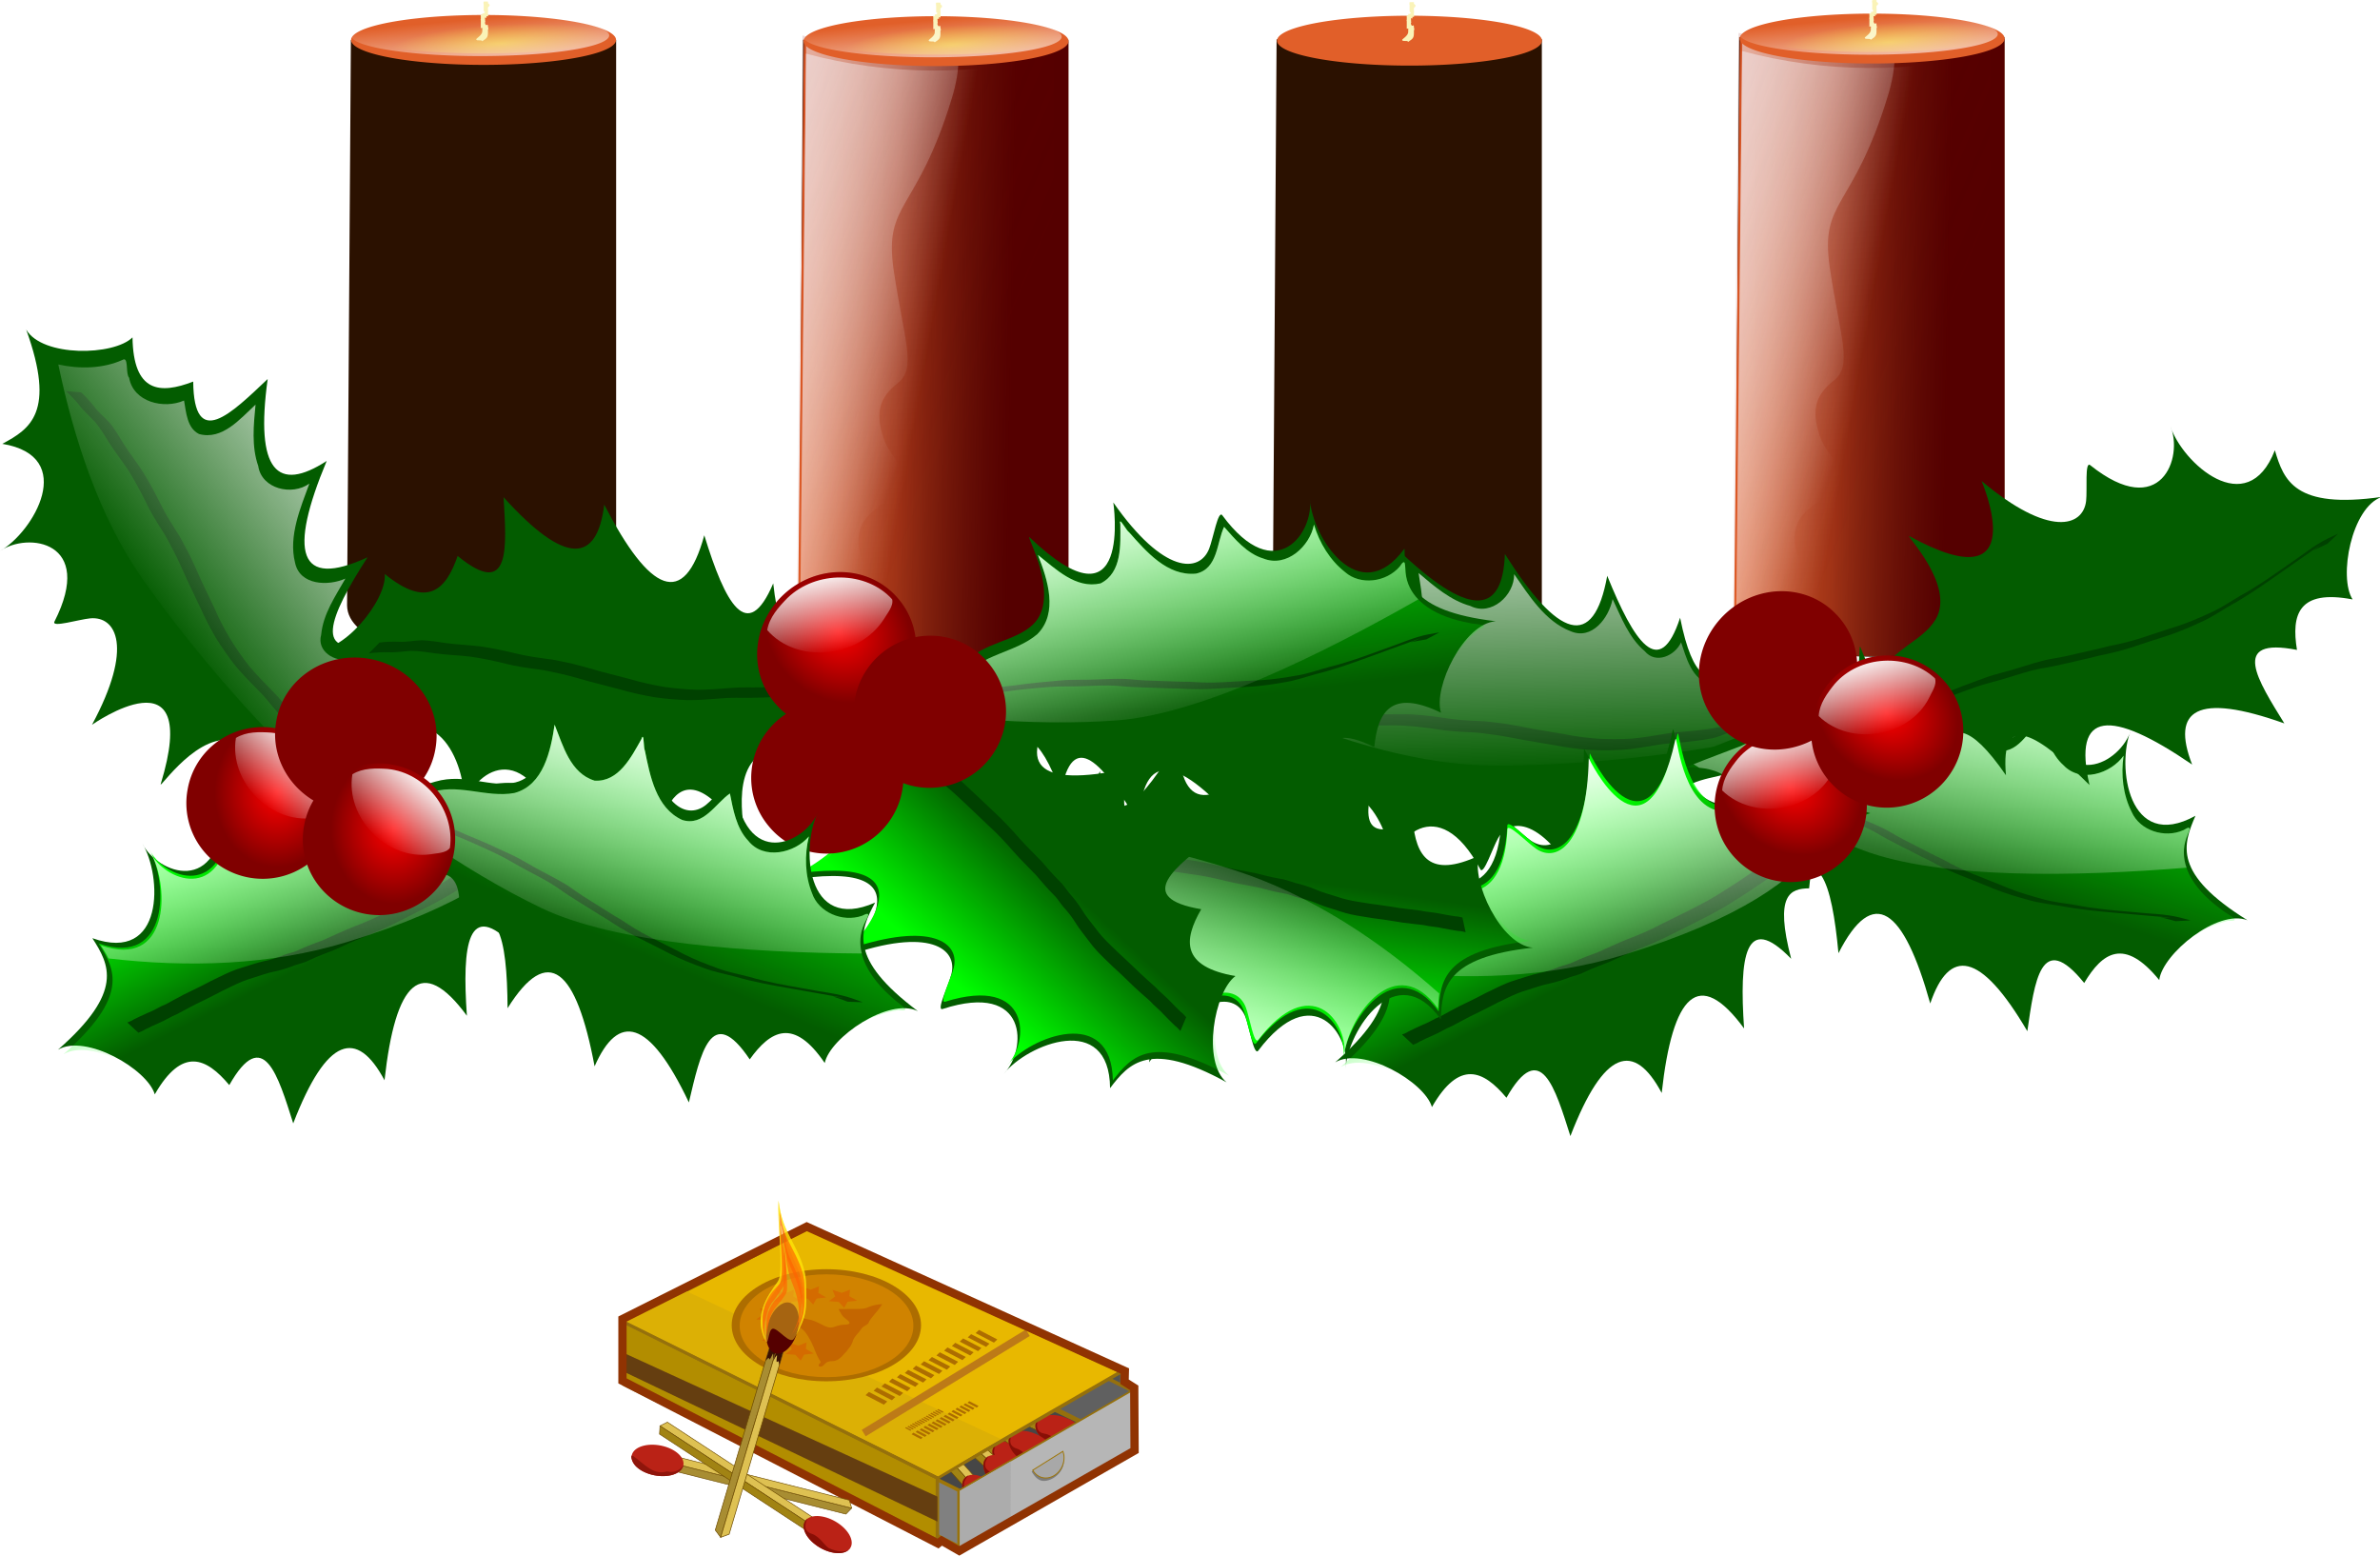<?xml version="1.0" encoding="UTF-8"?>
<svg version="1.1" viewBox="0 0 937.39 612.51" xmlns="http://www.w3.org/2000/svg" xmlns:xlink="http://www.w3.org/1999/xlink">
<defs>
<linearGradient id="aa" x1="3506.8" x2="3767.6" y1="1774.9" y2="1777.1" gradientTransform="matrix(.36 0 0 .327 1117.7 -436.66)" gradientUnits="userSpaceOnUse">
<stop stop-color="#e15f29" offset="0"/>
<stop stop-color="#e15f29" stop-opacity="0" offset="1"/>
</linearGradient>
<linearGradient id="z" x1="3632.8" x2="3398.5" y1="1772.7" y2="1768.3" gradientTransform="matrix(.352 0 0 .37 1146.6 -528.29)" gradientUnits="userSpaceOnUse">
<stop stop-color="#500" offset="0"/>
<stop stop-color="#500" stop-opacity="0" offset="1"/>
</linearGradient>
<linearGradient id="g" x1="3312.4" x2="3559.8" y1="1704.2" y2="1748.4" gradientTransform="translate(-3287.4,-1694)" gradientUnits="userSpaceOnUse" xlink:href="#k"/>
<linearGradient id="k">
<stop stop-color="#fff" offset="0"/>
<stop stop-color="#fff" stop-opacity="0" offset="1"/>
</linearGradient>
<filter id="s" color-interpolation-filters="sRGB">
<feGaussianBlur stdDeviation="9.065"/>
</filter>
<linearGradient id="f" x1="3270.4" x2="3604" y1="1584.9" y2="1702" gradientTransform="matrix(.37 0 0 .376 1077.9 -540.94)" gradientUnits="userSpaceOnUse" xlink:href="#k"/>
<linearGradient id="y" x1="3346.9" x2="3687.5" y1="1558.6" y2="1705.5" gradientUnits="userSpaceOnUse">
<stop stop-color="#800000" offset="0"/>
<stop stop-color="#800000" stop-opacity="0" offset="1"/>
</linearGradient>
<radialGradient id="u" cx="3566.8" cy="1484.6" r="144.74" gradientTransform="matrix(.296 -.018 .005 .052 917.85 80.052)" gradientUnits="userSpaceOnUse">
<stop stop-color="#ff0" stop-opacity=".509" offset="0"/>
<stop stop-color="#ff0" stop-opacity="0" offset="1"/>
</radialGradient>
<linearGradient id="x" x1="3579.8" x2="3559.4" y1="1541.6" y2="1411.2" gradientTransform="matrix(.351 0 0 .204 726.28 -204.89)" gradientUnits="userSpaceOnUse">
<stop stop-color="#fff" offset="0"/>
<stop stop-color="#fff" stop-opacity="0" offset="1"/>
</linearGradient>
<filter id="q" color-interpolation-filters="sRGB">
<feGaussianBlur stdDeviation="9.065"/>
</filter>
<filter id="p" color-interpolation-filters="sRGB">
<feGaussianBlur stdDeviation="9.065"/>
</filter>
<filter id="r" color-interpolation-filters="sRGB">
<feGaussianBlur stdDeviation="9.065"/>
</filter>
<radialGradient id="t" cx="3566.8" cy="1484.6" r="144.74" gradientTransform="matrix(.296 -.018 .005 .052 660.34 80.389)" gradientUnits="userSpaceOnUse">
<stop stop-color="#ff0" stop-opacity=".509" offset="0"/>
<stop stop-color="#ff0" stop-opacity="0" offset="1"/>
</radialGradient>
<linearGradient id="w" x1="3579.8" x2="3559.4" y1="1541.6" y2="1411.2" gradientTransform="matrix(.351 0 0 .204 468.77 -204.55)" gradientUnits="userSpaceOnUse">
<stop stop-color="#fff" offset="0"/>
<stop stop-color="#fff" stop-opacity="0" offset="1"/>
</linearGradient>
<filter id="ba" color-interpolation-filters="sRGB">
<feGaussianBlur stdDeviation="1.142"/>
</filter>
<linearGradient id="af" x1="1183.9" x2="1136.4" y1="5808.7" y2="5864.7" gradientTransform="matrix(.97 0 0 .946 32.953 315.93)" gradientUnits="userSpaceOnUse">
<stop stop-color="#fff" offset="0"/>
<stop stop-color="#fff" stop-opacity="0" offset="1"/>
</linearGradient>
<filter id="ar" color-interpolation-filters="sRGB">
<feGaussianBlur stdDeviation="0.408"/>
</filter>
<linearGradient id="ae" x1="1275.3" x2="1263.2" y1="5881.4" y2="5931.9" gradientTransform="matrix(1.21,-1.21,1.172,1.172,-5714.4,-5898)" gradientUnits="userSpaceOnUse">
<stop stop-color="#0f0" offset="0"/>
<stop stop-color="#0f0" stop-opacity="0" offset="1"/>
</linearGradient>
<filter id="ay" color-interpolation-filters="sRGB">
<feGaussianBlur stdDeviation="0.646"/>
</filter>
<linearGradient id="ad" x1="1267.1" x2="1262.1" y1="5879.5" y2="5936.6" gradientTransform="matrix(1.21,-1.21,1.21,1.21,-5936.4,-6119.9)" gradientUnits="userSpaceOnUse">
<stop stop-color="#fff" offset="0"/>
<stop stop-color="#fff" stop-opacity="0" offset="1"/>
</linearGradient>
<filter id="az" color-interpolation-filters="sRGB">
<feGaussianBlur stdDeviation="0.646"/>
</filter>
<linearGradient id="ac" x1="1152.1" x2="1183.9" y1="5958.7" y2="5972.8" gradientTransform="matrix(1.669,0,0,1.71,-604.67,-10529)" gradientUnits="userSpaceOnUse">
<stop stop-color="#0f0" offset="0"/>
<stop stop-color="#0f0" stop-opacity="0" offset="1"/>
</linearGradient>
<filter id="as" color-interpolation-filters="sRGB">
<feGaussianBlur stdDeviation="0.703"/>
</filter>
<linearGradient id="ab" x1="1143.6" x2="1190.7" y1="5945.9" y2="5981.6" gradientTransform="matrix(1.692,0,0,1.685,-633.14,-10376)" gradientUnits="userSpaceOnUse">
<stop stop-color="#fff" offset="0"/>
<stop stop-color="#fff" stop-opacity="0" offset="1"/>
</linearGradient>
<radialGradient id="a" cx="1242.2" cy="5821.8" r="24.749" gradientTransform="matrix(.816 -.122 .147 .979 -627.87 275.24)" gradientUnits="userSpaceOnUse" xlink:href="#v"/>
<linearGradient id="v">
<stop stop-color="#f00" offset="0"/>
<stop stop-color="#f00" stop-opacity="0" offset="1"/>
</linearGradient>
<linearGradient id="b" x1="1249.6" x2="1236.9" y1="5740" y2="5762.2" gradientTransform="translate(2.02,66.67)" gradientUnits="userSpaceOnUse" xlink:href="#k"/>
<filter id="bc" color-interpolation-filters="sRGB">
<feGaussianBlur stdDeviation="1.142"/>
</filter>
<filter id="ap" color-interpolation-filters="sRGB">
<feGaussianBlur stdDeviation="0.408"/>
</filter>
<linearGradient id="ao" x1="1152.1" x2="1183.9" y1="5958.7" y2="5972.8" gradientTransform="matrix(.571 -1.568 1.607 .585 -7510.1 -1918.5)" gradientUnits="userSpaceOnUse">
<stop stop-color="#0f0" offset="0"/>
<stop stop-color="#0f0" stop-opacity="0" offset="1"/>
</linearGradient>
<filter id="au" color-interpolation-filters="sRGB">
<feGaussianBlur stdDeviation="0.703"/>
</filter>
<linearGradient id="an" x1="1143.6" x2="1190.7" y1="5945.9" y2="5981.6" gradientTransform="matrix(.579 -1.59 1.583 .576 -7376 -1839.4)" gradientUnits="userSpaceOnUse">
<stop stop-color="#fff" offset="0"/>
<stop stop-color="#fff" stop-opacity="0" offset="1"/>
</linearGradient>
<linearGradient id="am" x1="1152.1" x2="1183.9" y1="5958.7" y2="5972.8" gradientTransform="matrix(.571 -1.568 1.607 .585 -7510.1 -1918.5)" gradientUnits="userSpaceOnUse" xlink:href="#l"/>
<linearGradient id="l">
<stop stop-color="#0f0" offset="0"/>
<stop stop-color="#0f0" stop-opacity="0" offset="1"/>
</linearGradient>
<filter id="av" color-interpolation-filters="sRGB">
<feGaussianBlur stdDeviation="0.703"/>
</filter>
<linearGradient id="al" x1="1275.3" x2="1263.2" y1="5881.4" y2="5931.9" gradientTransform="matrix(1.55 -.723 .701 1.502 -3290.4 -8340.2)" gradientUnits="userSpaceOnUse" xlink:href="#l"/>
<filter id="aw" color-interpolation-filters="sRGB">
<feGaussianBlur stdDeviation="0.646"/>
</filter>
<linearGradient id="ak" x1="1267.1" x2="1262.1" y1="5879.5" y2="5936.6" gradientTransform="matrix(1.55 -.723 .723 1.55 -3423.1 -8624.7)" gradientUnits="userSpaceOnUse">
<stop stop-color="#fff" offset="0"/>
<stop stop-color="#fff" stop-opacity="0" offset="1"/>
</linearGradient>
<linearGradient id="aj" x1="1152.1" x2="1183.9" y1="5958.7" y2="5972.8" gradientTransform="matrix(1.278,1.073,-1.099,1.31,7161.5,-9275.5)" gradientUnits="userSpaceOnUse">
<stop stop-color="#0f0" offset="0"/>
<stop stop-color="#0f0" stop-opacity="0" offset="1"/>
</linearGradient>
<filter id="at" color-interpolation-filters="sRGB">
<feGaussianBlur stdDeviation="0.703"/>
</filter>
<linearGradient id="ai" x1="1143.6" x2="1190.7" y1="5945.9" y2="5981.6" gradientTransform="matrix(1.296,1.088,-1.083,1.291,7041.3,-9176.6)" gradientUnits="userSpaceOnUse">
<stop stop-color="#fff" offset="0"/>
<stop stop-color="#fff" stop-opacity="0" offset="1"/>
</linearGradient>
<linearGradient id="ah" x1="1275.3" x2="1263.2" y1="5881.4" y2="5931.9" gradientTransform="matrix(1.685 .297 -.288 1.633 689.37 -10396)" gradientUnits="userSpaceOnUse">
<stop stop-color="#0f0" offset="0"/>
<stop stop-color="#0f0" stop-opacity="0" offset="1"/>
</linearGradient>
<filter id="bb" color-interpolation-filters="sRGB">
<feGaussianBlur stdDeviation="1.142"/>
</filter>
<filter id="ax" color-interpolation-filters="sRGB">
<feGaussianBlur stdDeviation="0.646"/>
</filter>
<filter id="aq" color-interpolation-filters="sRGB">
<feGaussianBlur stdDeviation="0.408"/>
</filter>
<linearGradient id="ag" x1="1267.1" x2="1262.1" y1="5879.5" y2="5936.6" gradientTransform="matrix(1.685 .297 -.297 1.685 743.88 -10705)" gradientUnits="userSpaceOnUse">
<stop stop-color="#fff" offset="0"/>
<stop stop-color="#fff" stop-opacity="0" offset="1"/>
</linearGradient>
<linearGradient id="e" x1="3506.8" x2="3767.6" y1="1774.9" y2="1777.1" gradientTransform="matrix(.36 0 0 .327 1117.7 -436.66)" gradientUnits="userSpaceOnUse" xlink:href="#aa"/>
<linearGradient id="d" x1="3632.8" x2="3398.5" y1="1772.7" y2="1768.3" gradientTransform="matrix(.352 0 0 .37 1146.6 -528.29)" gradientUnits="userSpaceOnUse" xlink:href="#z"/>
<linearGradient id="c" x1="3346.9" x2="3687.5" y1="1558.6" y2="1705.5" gradientUnits="userSpaceOnUse" xlink:href="#y"/>
<radialGradient id="h" cx="3566.8" cy="1484.6" r="144.74" gradientTransform="matrix(.296 -.018 .005 .052 917.85 80.052)" gradientUnits="userSpaceOnUse" xlink:href="#u"/>
<linearGradient id="j" x1="3579.8" x2="3559.4" y1="1541.6" y2="1411.2" gradientTransform="matrix(.351 0 0 .204 726.28 -204.89)" gradientUnits="userSpaceOnUse" xlink:href="#x"/>
<linearGradient id="i" x1="1183.9" x2="1136.4" y1="5808.7" y2="5864.7" gradientTransform="matrix(.97 0 0 .946 32.953 315.93)" gradientUnits="userSpaceOnUse" xlink:href="#af"/>
<linearGradient id="o" x1="1275.3" x2="1263.2" y1="5881.4" y2="5931.9" gradientTransform="matrix(1.21,-1.21,1.172,1.172,-5714.4,-5898)" gradientUnits="userSpaceOnUse" xlink:href="#ae"/>
<linearGradient id="n" x1="1267.1" x2="1262.1" y1="5879.5" y2="5936.6" gradientTransform="matrix(1.21,-1.21,1.21,1.21,-5936.4,-6119.9)" gradientUnits="userSpaceOnUse" xlink:href="#ad"/>
<linearGradient id="m" x1="1143.6" x2="1190.7" y1="5945.9" y2="5981.6" gradientTransform="matrix(.579 -1.59 1.583 .576 -7376 -1839.4)" gradientUnits="userSpaceOnUse" xlink:href="#an"/>
</defs>
<g transform="translate(265.85 -378.33)">
<g transform="translate(-2241.8,-276.58)">
<g transform="translate(318.16,647.58)">
<path d="m2342.8 21.944c42.915 14.026 74.188 11.043 104.47 0v222.63c2.838 29.284-105.62 27.734-105.97 0z" fill="#2b1100"/>
<path d="m2343.1 22.046c42.141 12.036 74.47 8.825 104.21 0.614v224.37c3.093 24.855-105.48 24.695-106.5 0z" fill="url(#e)"/>
<path d="m2345.3 22.046c41.225 12.036 72.851 8.825 101.95 0.614v224.37c3.026 24.855-103.18 24.695-104.18 0z" fill="url(#d)"/>
<path transform="matrix(.37 0 0 .37 2295.6 99.172)" d="m124.45 398.92c2.604 12.811 17.11 18.252 27.906 22.812 54.236 19.08 113.25 18.567 169.93 13.16 24.444-3.249 49.728-8.216 70.445-22.379 6.226-5.237 6.803-13.555 5.746-21-0.27-194.57-0.087-389.15-0.121-583.72-87.388 22.356-180.65 21.725-267.72-1.688l-6.187 592.81z" fill="url(#g)" filter="url(#s)"/>
<path d="m2344 23.668c-0.764 74.376-1.528 148.75-2.292 223.13 0.965 4.822 6.338 6.87 10.337 8.586 0.204 0.073 0.409 0.14 0.614 0.212 3.961-3.964 7.727-8.46 11.946-12.033 9.822-8.317 0-13.3 0-24.112s8.191-12.475 15.557-19.96c7.367-7.485-2.456-10.815-5.73-20.796-3.274-9.98-1.637-15.797 5.73-21.619s2.449-16.638-1.644-44.085c-4.093-27.446 9.005-22.453 22.919-68.197 1.632-5.365 2.431-10.199 2.57-14.562-20.182 0.956-40.515-1.237-60.007-6.563z" fill="url(#f)"/>
<path transform="matrix(.37 0 0 .38 1077.9 -549.75)" d="m3411.8 2092.9c2.604 12.811 17.11 18.252 27.906 22.812 54.236 19.08 113.25 18.567 169.93 13.16 24.444-3.249 49.728-8.216 70.445-22.379 6.226-5.237 6.803-13.555 5.746-21-0.27-194.57-0.087-389.15-0.121-583.72-87.388 22.356-180.65 21.725-267.72-1.688l-6.187 592.81z" fill="url(#c)" filter="url(#s)" opacity=".407"/>
</g>
<g transform="translate(738.69,578.49)">
<path d="m2026.8 91.607a52.18 9.822 0 0 1-104.36 0 52.18 9.822 0 1 1 104.36 0z" fill="#e15f29"/>
<path d="m2026.8 89.356a52.18 7.571 0 0 1-104.36 0 52.18 7.571 0 1 1 104.36 0z" fill="url(#h)"/>
<path d="m1974.1 92.078c-0.376-0.772-2.082 0.078-2.394-0.723-0.097-0.374 2.587-1.718 2.394-3.328 0.084-0.173 0-0.386 0-0.579 0-0.193 0.133-0.442 0-0.579-0.133-0.136-0.431 0.136-0.563 0-0.018-0.018 0-1.596 0-1.736v-1.157c0-0.193-0.188-0.579 0-0.579 0.188 0 0 0.772 0 0.579v-1.736c0-0.193-0.133-0.442 0-0.579 0.133-0.136 0.431 0.136 0.563 0 0.133-0.136 0-0.386 0-0.579 0.188 0 0.395 0.086 0.563 0 0.237-0.122 0.445-0.335 0.563-0.579 0.084-0.173-0.188-0.579 0-0.579 0.188 0 0.188 0.579 0 0.579-0.696 0-0.563-0.812-0.563-1.157v-1.736c0-0.193-0.188-0.579 0-0.579 0.188 0 0 0.772 0 0.579 0-0.386-0.168-0.812 0-1.157 0.014-0.03 1.639-0.052 1.69 0 0.133 0.136-0.084 0.406 0 0.579 0.119 0.244 0.445 0.335 0.563 0.579 0.33 0.679-0.334 0.687-0.563 1.157-0.084 0.173 0 0.386 0 0.579v0.579c0 0.193 0.188 0.579 0 0.579-0.188 0 0-0.772 0-0.579v1.158c0 0.386 0.168 0.812 0 1.157-0.084 0.173-0.431-0.136-0.563 0-0.133 0.136 0.133 0.442 0 0.579-0.133 0.136-0.43-0.136-0.563 0-0.133 0.136 0 0.386 0 0.579v0.579c0 0.193 0.188 0.579 0 0.579-0.188 0 0-0.772 0-0.579 0 0.386-0.119 0.791 0 1.157 0.484 1.491 1.127-0.516 1.127 1.157 0 0.386 0.376 1.157 0 1.157-0.376 0 0-1.543 0-1.157 0 0.772 0.01 1.544 0 2.315-0.024 1.905-0.351 2.222-2.253 3.473z" fill="#faf3b8"/>
<path d="m2024.1 89.908a50.842 8.123 0 0 1-101.68 0 50.842 8.123 0 1 1 101.68 0z" fill="url(#j)"/>
</g>
<g transform="translate(-182.21 .825)">
<g transform="translate(318.16,647.58)">
<path d="m2342.8 21.944c42.915 14.026 74.188 11.043 104.47 0v222.63c2.838 29.284-105.62 27.734-105.97 0z" fill="#2b1100"/>
<path d="m2343.1 22.046c42.141 12.036 74.47 8.825 104.21 0.614v224.37c3.093 24.855-105.48 24.695-106.5 0z" fill="url(#e)"/>
<path d="m2345.3 22.046c41.225 12.036 72.851 8.825 101.95 0.614v224.37c3.026 24.855-103.18 24.695-104.18 0z" fill="url(#d)"/>
<path transform="matrix(.37 0 0 .37 2295.6 99.172)" d="m124.45 398.92c2.604 12.811 17.11 18.252 27.906 22.812 54.236 19.08 113.25 18.567 169.93 13.16 24.444-3.249 49.728-8.216 70.445-22.379 6.226-5.237 6.803-13.555 5.746-21-0.27-194.57-0.087-389.15-0.121-583.72-87.388 22.356-180.65 21.725-267.72-1.688l-6.187 592.81z" fill="url(#g)" filter="url(#q)"/>
<path d="m2344 23.668c-0.764 74.376-1.528 148.75-2.292 223.13 0.965 4.822 6.338 6.87 10.337 8.586 0.204 0.073 0.409 0.14 0.614 0.212 3.961-3.964 7.727-8.46 11.946-12.033 9.822-8.317 0-13.3 0-24.112s8.191-12.475 15.557-19.96c7.367-7.485-2.456-10.815-5.73-20.796-3.274-9.98-1.637-15.797 5.73-21.619s2.449-16.638-1.644-44.085c-4.093-27.446 9.005-22.453 22.919-68.197 1.632-5.365 2.431-10.199 2.57-14.562-20.182 0.956-40.515-1.237-60.007-6.563z" fill="url(#f)"/>
<path transform="matrix(.37 0 0 .38 1077.9 -549.75)" d="m3411.8 2092.9c2.604 12.811 17.11 18.252 27.906 22.812 54.236 19.08 113.25 18.567 169.93 13.16 24.444-3.249 49.728-8.216 70.445-22.379 6.226-5.237 6.803-13.555 5.746-21-0.27-194.57-0.087-389.15-0.121-583.72-87.388 22.356-180.65 21.725-267.72-1.688l-6.187 592.81z" fill="url(#c)" filter="url(#q)" opacity=".407"/>
</g>
<g transform="translate(738.69,578.49)">
<path d="m2026.8 91.607a52.18 9.822 0 0 1-104.36 0 52.18 9.822 0 1 1 104.36 0z" fill="#e15f29"/>
<path d="m2026.8 89.356a52.18 7.571 0 0 1-104.36 0 52.18 7.571 0 1 1 104.36 0z" fill="url(#h)"/>
<path d="m1974.1 92.078c-0.376-0.772-2.082 0.078-2.394-0.723-0.097-0.374 2.587-1.718 2.394-3.328 0.084-0.173 0-0.386 0-0.579 0-0.193 0.133-0.442 0-0.579-0.133-0.136-0.431 0.136-0.563 0-0.018-0.018 0-1.596 0-1.736v-1.157c0-0.193-0.188-0.579 0-0.579 0.188 0 0 0.772 0 0.579v-1.736c0-0.193-0.133-0.442 0-0.579 0.133-0.136 0.431 0.136 0.563 0 0.133-0.136 0-0.386 0-0.579 0.188 0 0.395 0.086 0.563 0 0.237-0.122 0.445-0.335 0.563-0.579 0.084-0.173-0.188-0.579 0-0.579 0.188 0 0.188 0.579 0 0.579-0.696 0-0.563-0.812-0.563-1.157v-1.736c0-0.193-0.188-0.579 0-0.579 0.188 0 0 0.772 0 0.579 0-0.386-0.168-0.812 0-1.157 0.014-0.03 1.639-0.052 1.69 0 0.133 0.136-0.084 0.406 0 0.579 0.119 0.244 0.445 0.335 0.563 0.579 0.33 0.679-0.334 0.687-0.563 1.157-0.084 0.173 0 0.386 0 0.579v0.579c0 0.193 0.188 0.579 0 0.579-0.188 0 0-0.772 0-0.579v1.158c0 0.386 0.168 0.812 0 1.157-0.084 0.173-0.431-0.136-0.563 0-0.133 0.136 0.133 0.442 0 0.579-0.133 0.136-0.43-0.136-0.563 0-0.133 0.136 0 0.386 0 0.579v0.579c0 0.193 0.188 0.579 0 0.579-0.188 0 0-0.772 0-0.579 0 0.386-0.119 0.791 0 1.157 0.484 1.491 1.127-0.516 1.127 1.157 0 0.386 0.376 1.157 0 1.157-0.376 0 0-1.543 0-1.157 0 0.772 0.01 1.544 0 2.315-0.024 1.905-0.351 2.222-2.253 3.473z" fill="#faf3b8"/>
<path d="m2024.1 89.908a50.842 8.123 0 0 1-101.68 0 50.842 8.123 0 1 1 101.68 0z" fill="url(#j)"/>
</g>
</g>
<g transform="translate(-368.69,1.016)">
<g transform="translate(318.16,647.58)">
<path d="m2342.8 21.944c42.915 14.026 74.188 11.043 104.47 0v222.63c2.838 29.284-105.62 27.734-105.97 0z" fill="#2b1100"/>
<path d="m2343.1 22.046c42.141 12.036 74.47 8.825 104.21 0.614v224.37c3.093 24.855-105.48 24.695-106.5 0z" fill="url(#e)"/>
<path d="m2345.3 22.046c41.225 12.036 72.851 8.825 101.95 0.614v224.37c3.026 24.855-103.18 24.695-104.18 0z" fill="url(#d)"/>
<path transform="matrix(.37 0 0 .37 2295.6 99.172)" d="m124.45 398.92c2.604 12.811 17.11 18.252 27.906 22.812 54.236 19.08 113.25 18.567 169.93 13.16 24.444-3.249 49.728-8.216 70.445-22.379 6.226-5.237 6.803-13.555 5.746-21-0.27-194.57-0.087-389.15-0.121-583.72-87.388 22.356-180.65 21.725-267.72-1.688l-6.187 592.81z" fill="url(#g)" filter="url(#p)"/>
<path d="m2344 23.668c-0.764 74.376-1.528 148.75-2.292 223.13 0.965 4.822 6.338 6.87 10.337 8.586 0.204 0.073 0.409 0.14 0.614 0.212 3.961-3.964 7.727-8.46 11.946-12.033 9.822-8.317 0-13.3 0-24.112s8.191-12.475 15.557-19.96c7.367-7.485-2.456-10.815-5.73-20.796-3.274-9.98-1.637-15.797 5.73-21.619s2.449-16.638-1.644-44.085c-4.093-27.446 9.005-22.453 22.919-68.197 1.632-5.365 2.431-10.199 2.57-14.562-20.182 0.956-40.515-1.237-60.007-6.563z" fill="url(#f)"/>
<path transform="matrix(.37 0 0 .38 1077.9 -549.75)" d="m3411.8 2092.9c2.604 12.811 17.11 18.252 27.906 22.812 54.236 19.08 113.25 18.567 169.93 13.16 24.444-3.249 49.728-8.216 70.445-22.379 6.226-5.237 6.803-13.555 5.746-21-0.27-194.57-0.087-389.15-0.121-583.72-87.388 22.356-180.65 21.725-267.72-1.688l-6.187 592.81z" fill="url(#c)" filter="url(#p)" opacity=".407"/>
</g>
<g transform="translate(738.69,578.49)">
<path d="m2026.8 91.607a52.18 9.822 0 0 1-104.36 0 52.18 9.822 0 1 1 104.36 0z" fill="#e15f29"/>
<path d="m2026.8 89.356a52.18 7.571 0 0 1-104.36 0 52.18 7.571 0 1 1 104.36 0z" fill="url(#h)"/>
<path d="m1974.1 92.078c-0.376-0.772-2.082 0.078-2.394-0.723-0.097-0.374 2.587-1.718 2.394-3.328 0.084-0.173 0-0.386 0-0.579 0-0.193 0.133-0.442 0-0.579-0.133-0.136-0.431 0.136-0.563 0-0.018-0.018 0-1.596 0-1.736v-1.157c0-0.193-0.188-0.579 0-0.579 0.188 0 0 0.772 0 0.579v-1.736c0-0.193-0.133-0.442 0-0.579 0.133-0.136 0.431 0.136 0.563 0 0.133-0.136 0-0.386 0-0.579 0.188 0 0.395 0.086 0.563 0 0.237-0.122 0.445-0.335 0.563-0.579 0.084-0.173-0.188-0.579 0-0.579 0.188 0 0.188 0.579 0 0.579-0.696 0-0.563-0.812-0.563-1.157v-1.736c0-0.193-0.188-0.579 0-0.579 0.188 0 0 0.772 0 0.579 0-0.386-0.168-0.812 0-1.157 0.014-0.03 1.639-0.052 1.69 0 0.133 0.136-0.084 0.406 0 0.579 0.119 0.244 0.445 0.335 0.563 0.579 0.33 0.679-0.334 0.687-0.563 1.157-0.084 0.173 0 0.386 0 0.579v0.579c0 0.193 0.188 0.579 0 0.579-0.188 0 0-0.772 0-0.579v1.158c0 0.386 0.168 0.812 0 1.157-0.084 0.173-0.431-0.136-0.563 0-0.133 0.136 0.133 0.442 0 0.579-0.133 0.136-0.43-0.136-0.563 0-0.133 0.136 0 0.386 0 0.579v0.579c0 0.193 0.188 0.579 0 0.579-0.188 0 0-0.772 0-0.579 0 0.386-0.119 0.791 0 1.157 0.484 1.491 1.127-0.516 1.127 1.157 0 0.386 0.376 1.157 0 1.157-0.376 0 0-1.543 0-1.157 0 0.772 0.01 1.544 0 2.315-0.024 1.905-0.351 2.222-2.253 3.473z" fill="#faf3b8"/>
<path d="m2024.1 89.908a50.842 8.123 0 0 1-101.68 0 50.842 8.123 0 1 1 101.68 0z" fill="url(#j)"/>
</g>
</g>
<g transform="translate(474.03,-251.11)">
<g transform="translate(-702.68,899.84)">
<path d="m2342.8 21.944c42.915 14.026 74.188 11.043 104.47 0v222.63c2.838 29.284-105.62 27.734-105.97 0z" fill="#2b1100"/>
<path d="m2343.1 22.046c42.141 12.036 74.47 8.825 104.21 0.614v224.37c3.093 24.855-105.48 24.695-106.5 0z" fill="url(#e)"/>
<path d="m2345.3 22.046c41.225 12.036 72.851 8.825 101.95 0.614v224.37c3.026 24.855-103.18 24.695-104.18 0z" fill="url(#d)"/>
<path transform="matrix(.37 0 0 .37 2295.6 99.172)" d="m124.45 398.92c2.604 12.811 17.11 18.252 27.906 22.812 54.236 19.08 113.25 18.567 169.93 13.16 24.444-3.249 49.728-8.216 70.445-22.379 6.226-5.237 6.803-13.555 5.746-21-0.27-194.57-0.087-389.15-0.121-583.72-87.388 22.356-180.65 21.725-267.72-1.688l-6.187 592.81z" fill="url(#g)" filter="url(#r)"/>
<path d="m2344 23.668c-0.764 74.376-1.528 148.75-2.292 223.13 0.965 4.822 6.338 6.87 10.337 8.586 0.204 0.073 0.409 0.14 0.614 0.212 3.961-3.964 7.727-8.46 11.946-12.033 9.822-8.317 0-13.3 0-24.112s8.191-12.475 15.557-19.96c7.367-7.485-2.456-10.815-5.73-20.796-3.274-9.98-1.637-15.797 5.73-21.619s2.449-16.638-1.644-44.085c-4.093-27.446 9.005-22.453 22.919-68.197 1.632-5.365 2.431-10.199 2.57-14.562-20.182 0.956-40.515-1.237-60.007-6.563z" fill="url(#f)"/>
<path transform="matrix(.37 0 0 .38 1077.9 -549.75)" d="m3411.8 2092.9c2.604 12.811 17.11 18.252 27.906 22.812 54.236 19.08 113.25 18.567 169.93 13.16 24.444-3.249 49.728-8.216 70.445-22.379 6.226-5.237 6.803-13.555 5.746-21-0.27-194.57-0.087-389.15-0.121-583.72-87.388 22.356-180.65 21.725-267.72-1.688l-6.187 592.81z" fill="url(#c)" filter="url(#r)" opacity=".407"/>
</g>
<g transform="translate(-24.74,829.8)">
<path d="m1769.3 91.944a52.18 9.822 0 0 1-104.36 0 52.18 9.822 0 1 1 104.36 0z" fill="#e15f29"/>
<path d="m1769.3 89.693a52.18 7.571 0 0 1-104.36 0 52.18 7.571 0 1 1 104.36 0z" fill="url(#t)"/>
<path d="m1766.6 90.245a50.842 8.123 0 0 1-101.68 0 50.842 8.123 0 1 1 101.68 0z" fill="url(#w)"/>
<path d="m1716.6 92.464c-0.376-0.772-2.082 0.078-2.394-0.723-0.097-0.374 2.587-1.718 2.394-3.328 0.084-0.173 0-0.386 0-0.579 0-0.193 0.133-0.442 0-0.579-0.133-0.136-0.431 0.136-0.563 0-0.018-0.018 0-1.596 0-1.736v-1.157c0-0.193-0.188-0.579 0-0.579 0.188 0 0 0.772 0 0.579v-1.736c0-0.193-0.133-0.442 0-0.579 0.133-0.136 0.431 0.136 0.563 0 0.133-0.136 0-0.386 0-0.579 0.188 0 0.395 0.086 0.563 0 0.237-0.122 0.445-0.335 0.563-0.579 0.084-0.173-0.188-0.579 0-0.579 0.188 0 0.188 0.579 0 0.579-0.696 0-0.563-0.812-0.563-1.157v-1.736c0-0.193-0.188-0.579 0-0.579 0.188 0 0 0.772 0 0.579 0-0.386-0.168-0.812 0-1.157 0.014-0.03 1.639-0.052 1.69 0 0.133 0.136-0.084 0.406 0 0.579 0.119 0.244 0.445 0.335 0.563 0.579 0.33 0.679-0.334 0.687-0.563 1.157-0.084 0.173 0 0.386 0 0.579v0.579c0 0.193 0.188 0.579 0 0.579-0.188 0 0-0.772 0-0.579v1.158c0 0.386 0.168 0.812 0 1.157-0.084 0.173-0.431-0.136-0.563 0-0.133 0.136 0.133 0.442 0 0.579-0.133 0.136-0.43-0.136-0.563 0-0.133 0.136 0 0.386 0 0.579v0.579c0 0.193 0.188 0.579 0 0.579-0.188 0 0-0.772 0-0.579 0 0.386-0.119 0.791 0 1.157 0.484 1.491 1.127-0.516 1.127 1.157 0 0.386 0.376 1.157 0 1.157-0.376 0 0-1.543 0-1.157 0 0.772 0.01 1.544 0 2.315-0.024 1.905-0.351 2.222-2.253 3.473z" fill="#faf3b8"/>
</g>
</g>
<g transform="translate(-6)">
<g transform="translate(66.164,1148.2)">
<path d="m2429.7-174.35c1.442-12.246 2.127-24.423-31.456-33.506 12.604 1.017 28.298-22.374 26.531-32.535 17.954 12.141 24.57 4.125 27.971-9.605 22.494 15.393 18.871-5.125 16.001-24.608 26.873 24.937 38.926 22.545 39.757-0.541 20.863 32.963 34.913 38.312 40.305 8.578 10.542 25.987 20.582 41.414 28.701 16.504 5.157 25.656 11.776 25.01 18.535 21.82 16.308 26.775 24.419 16.66 34.635 16.019-1.788 1.788-10.826 8.97-22.475 18.052-9.696 7.559-21.267 5.588-29.392 11.36-12.867 9.142-1.856 36.414-3.611 34.173-34.784-44.442-34.627 8.805-34.627 8.805-15.606-31.059-29.638-32.376-34.723-23.471-2.213 3.875-5.715 14.755-7.033 12.286-16.823-31.512-35.064-11.569-35.064 1.629 1.448-14.952-12.878-46.572-34.054-24.959z" fill="#035c00"/>
<path transform="matrix(1.21,-1.21,1.21,1.21,-5978.8,-5906.6)" d="m1121.5 5829.4c1.285 0.816 2.461 1.747 3.589 2.767 1.277 1.212 2.853 2.007 4.22 3.092 1.407 1.262 2.635 2.707 3.883 4.122 1.815 1.991 3.836 3.779 5.656 5.763 1.855 2.087 3.577 4.292 5.229 6.542 1.356 1.832 2.876 3.542 4.413 5.224 1.458 1.488 2.647 3.205 3.947 4.825 1.318 1.817 2.577 3.671 3.825 5.536 1.398 1.95 2.781 3.906 4.171 5.862 1.435 2.201 3.065 4.253 4.759 6.255 1.738 1.93 3.571 3.77 5.513 5.494 1.96 1.621 4.033 3.097 6.105 4.571 1.954 1.35 3.69 2.97 5.54 4.455 1.401 1.085 2.74 2.272 4.268 3.177 0.92 0.879 2.145 1.175 3.23 1.744 1.297 0.496 2.47 1.105 3.578 1.948 1.02 0.674 2.01 1.399 2.963 2.166l-3.421 0.307c-0.953-0.759-1.938-1.48-2.955-2.152-1.129-0.796-2.34-1.35-3.61-1.882-1.127-0.504-2.251-0.977-3.214-1.781-1.492-0.96-2.841-2.127-4.233-3.224-1.834-1.482-3.547-3.112-5.502-4.438-2.076-1.484-4.171-2.949-6.115-4.607-1.935-1.75-3.785-3.589-5.518-5.541-1.69-2.017-3.308-4.091-4.769-6.282-1.391-1.958-2.781-3.914-4.175-5.87-1.261-1.851-2.495-3.72-3.846-5.508-1.281-1.623-2.485-3.316-3.93-4.803-1.54-1.69-3.057-3.412-4.402-5.262-1.628-2.247-3.344-4.437-5.195-6.505-1.847-1.975-3.879-3.766-5.702-5.766-1.257-1.398-2.487-2.838-3.923-4.056-1.388-1.056-2.921-1.913-4.202-3.117-1.147-1.013-2.365-1.915-3.662-2.73l3.483-0.324z" fill="#004100" filter="url(#ba)"/>
<path transform="matrix(1.188,-1.188,1.367,1.367,-6872.6,-6855.5)" d="m1129.2 5824c-0.128-0.01-0.255 0.058-0.424 0.177-4.177 2.476-9.608 3.387-14.647 3.194 6.519 14.157 15.678 29.173 28.051 39.901 15.481 13.421 34.266 26.377 53.373 37.091 0.01 9e-4 0.021-9e-4 0.03 0 0.942 0.089 1.554 0.062 1.365-0.266-4.82-3.588-4.279-9.733-2.942-14.671 0.15-1.28-2.337-1.369-2.669-2.721-2.537-3.566 0.483-7.714 2.002-10.47-3.286 1.062-7.875-0.48-7.49-3.963-0.408-4.263 1.717-8.22 3.305-12.127-3.678 2.15-10.279 2.993-12.282-1.42-2.636-5.101-0.94-11.285 0.091-16.357-3.47 3.101-10.804 2.796-12.525-1.716-2.373-3.67-2.735-8.042-3.123-12.216-2.987 3.398-6.22 8.357-11.857 7.897-3.012-0.771-3.842-3.873-4.822-6.182-4.346 2.495-11.621 2.107-13.616-2.632-0.905-0.569-0.924-3.453-1.82-3.52z" fill="url(#i)" filter="url(#ar)"/>
</g>
<g transform="matrix(.643 .766 -.766 .643 601.87 -818.1)">
<path d="m2817.2-565.7c5.515 11.028 11.625 21.584 44.685 10.745-11.095 6.067-11.376 34.234-4.323 41.758-21.672-0.296-22.803 10.036-18.111 23.38-27.252-0.523-12.963 14.641 0.13 29.352-36.15-6.098-44.913 2.517-32.938 22.272-35.531-16.104-50.211-12.866-38.4 14.95-23.075-15.938-39.934-23.324-33.05 1.955-18.392-18.617-23.57-14.444-27.469-8.068-28.328-13.432-29.556-0.525-37.745 5.617 0.513-2.476 4.127-13.439 8.881-27.425 3.957-11.64 14.712-16.343 18.336-25.627 5.739-14.704-18.433-31.459-15.737-30.548 53.468 18.061 24.114-26.364 24.114-26.364 30.091 17.399 42.544 10.798 41.908 0.563-0.277-4.454-3.321-15.471-0.864-14.131 31.358 17.11 35.661-9.573 28.418-20.605 6.995 13.293 36.325 31.863 42.165 2.175z" fill="#035c00"/>
<path d="m2711.7-527.11c3.39 7.14 8.713 16.964 2.781 24.401-7.891 6.204-18.534 2.261-27.09 0.274 7.503 7.107 16.993 17.264 12.951 28.372-4.683 10.347-16.758 16.429-19.286 27.836-2.473 7.311-5.219 14.546-7.46 21.917 4.459-5.547 10.436-10.953 17.901-9.841 6.117 0.507 11.878 2.692 17.405 5.234 2.651-5.726 9.808-6.462 14.337-3.2 4.26 2.418 7.849 5.793 11.429 9.086-1.245-4.826-1.966-13.298 4.727-14.398 10.299 0.055 18.951 7.294 27.488 12.369-2.105-6.442-5.498-15.465 0.959-20.888 8.639-4.692 18.568-0.306 27.126 2.181 2.632 0.073 11.428 6.373 8.728 1.809-3.358-5.655-4.244-15.093 3.065-18.364 9.584-4.295 20.512-2.444 30.568-1.408-5.158-6.555-13.173-12.824-13.689-21.626 1.043-6.776 10.273-6.585 14.992-7.006-2.497-6.59-3.135-16.51 4.484-20.31 3.745-2.521 9.945-2.223 12.997-3.179-5.13-10.658-4.301-24.208 0.956-35.026 4.395-4.779-2.07-1.328-5.008-0.926-10.648 2.76-24.35 2.949-30.502-7.597-1.345-2.204-2.453-5.72-3.071-1.105-2.24 7.942-10.998 13.29-18.553 11.08-7.411-1.712-14.03-6.158-19.051-11.794 2.155 8.355-2.503 19.976-12.338 20.544-6.711 1.018-13.561-2.232-19.347-4.758-0.047 6.885 4.773 15.997-2.231 21.354-9.804 5.789-21.54 0.38-30.861-3.648-1.064-0.015-6.612-4.332-4.406-1.382z" fill="url(#o)"/>
<path transform="matrix(1.21,-1.21,1.21,1.21,-5936.4,-6119.9)" d="m1217.3 5913.4c0.425 0.011 0.85-0.01 1.275 0 1.45 0.042 2.901 0.061 4.35 0.144 1.282 0.074 2.593 0.518 3.84 0.795 3.612 0.748 7.181 1.688 10.742 2.648 2.565 0.677 4.986 1.764 7.522 2.529 2.482 0.823 5.002 1.524 7.377 2.631 2.03 0.985 4.105 1.854 6.207 2.672 2.174 0.845 4.298 1.798 6.497 2.576 2.329 1.055 4.706 1.983 7.157 2.714 2.792 0.874 5.609 1.654 8.391 2.56 2.681 0.8 5.43 1.341 8.183 1.827 2.469 0.472 4.986 0.467 7.481 0.677 2.161 0.243 4.332 0.349 6.505 0.41 1.956 0.044 3.913 0.046 5.869 0.044h1.21c3.519 0.093 7.086-0.248 10.575 0.314 0.85 0.157 1.701 0.306 2.554 0.444 0 0-3.409 0.482-3.409 0.482-0.838-0.144-1.675-0.299-2.513-0.445-2.103-0.312-0.791-0.047 1.088-0.263 0.414-0.048-0.833-6e-4 -1.25-5e-4 -1.223 2e-4 -2.446 0-3.669 0-2.661 0-5.321 0.01-7.982 0-1.945 0-3.89-0.01-5.834-0.06-2.171-0.069-4.339-0.191-6.498-0.428-2.49-0.188-4.998-0.229-7.458-0.714-2.754-0.501-5.506-1.041-8.182-1.874-2.787-0.9-5.607-1.683-8.403-2.552-2.452-0.757-4.827-1.702-7.178-2.728-2.198-0.789-4.323-1.752-6.504-2.585-2.101-0.821-4.173-1.702-6.201-2.692-2.379-1.062-4.881-1.781-7.354-2.59-2.519-0.79-4.949-1.838-7.503-2.521-3.553-0.985-7.126-1.914-10.744-2.631-0.129-0.028-2.524-0.555-2.742-0.594-0.383-0.069-1.537-0.085-1.156-0.162 3.458-0.699 2.914 0.089 1.213-0.093l-3.455-0.547z" fill="#004100" filter="url(#ay)"/>
<path d="m2711.2-528.07c-0.051 0.119 0.078 0.392 0.491 0.945 3.39 7.14 8.728 16.98 2.797 24.416-7.892 6.204-18.544 2.252-27.1 0.265 7.503 7.107 17.006 17.277 12.964 28.385-4.683 10.346-16.748 16.412-19.276 27.818-2.132 6.302-4.462 12.573-6.501 18.898 0.836-0.275 1.663-0.553 2.494-0.832 3.941-3.883 8.767-6.816 14.438-5.972 0.625 0.052 1.235 0.104 1.852 0.189 18.582-6.93 35.623-14.606 50.156-22.791 28.375-15.982 61.926-57.68 87.083-93.13-3.643-1.4-6.835-3.753-9.033-7.521-1.345-2.204-2.444-5.711-3.062-1.096-2.24 7.942-11.004 13.285-18.558 11.074-7.411-1.712-14.028-6.156-19.049-11.792 2.155 8.355-2.524 19.955-12.359 20.523-6.711 1.018-13.566-2.237-19.352-4.762-0.047 6.885 4.774 15.998-2.23 21.355-9.804 5.789-21.521 0.399-30.842-3.628-0.864-0.012-4.693-2.856-4.913-2.343z" fill="url(#n)"/>
</g>
<g transform="matrix(.985 .174 -.174 .985 4.556 899.22)">
<path d="m2817.2-565.7c5.515 11.028 11.625 21.584 44.685 10.745-11.095 6.067-11.376 34.234-4.323 41.758-21.672-0.296-22.803 10.036-18.111 23.38-27.252-0.523-12.963 14.641 0.13 29.352-36.15-6.098-44.913 2.517-32.938 22.272-35.531-16.104-50.211-12.866-38.4 14.95-23.075-15.938-39.934-23.324-33.05 1.955-18.392-18.617-23.57-14.444-27.469-8.068-28.328-13.432-29.556-0.525-37.745 5.617 0.513-2.476 4.127-13.439 8.881-27.425 3.957-11.64 14.712-16.343 18.336-25.627 5.739-14.704-18.433-31.459-15.737-30.548 53.468 18.061 24.114-26.364 24.114-26.364 30.091 17.399 42.544 10.798 41.908 0.563-0.277-4.454-3.321-15.471-0.864-14.131 31.358 17.11 35.661-9.573 28.418-20.605 6.995 13.293 36.325 31.863 42.165 2.175z" fill="#035c00"/>
<path d="m2711.7-527.11c3.39 7.14 8.713 16.964 2.781 24.401-7.891 6.204-18.534 2.261-27.09 0.274 7.503 7.107 16.993 17.264 12.951 28.372-4.683 10.347-16.758 16.429-19.286 27.836-2.473 7.311-5.219 14.546-7.46 21.917 4.459-5.547 10.436-10.953 17.901-9.841 6.117 0.507 11.878 2.692 17.405 5.234 2.651-5.726 9.808-6.462 14.337-3.2 4.26 2.418 7.849 5.793 11.429 9.086-1.245-4.826-1.966-13.298 4.727-14.398 10.299 0.055 18.951 7.294 27.488 12.369-2.105-6.442-5.498-15.465 0.959-20.888 8.639-4.692 18.568-0.306 27.126 2.181 2.632 0.073 11.428 6.373 8.728 1.809-3.358-5.655-4.244-15.093 3.065-18.364 9.584-4.295 20.512-2.444 30.568-1.408-5.158-6.555-13.173-12.824-13.689-21.626 1.043-6.776 10.273-6.585 14.992-7.006-2.497-6.59-3.135-16.51 4.484-20.31 3.745-2.521 9.945-2.223 12.997-3.179-5.13-10.658-4.301-24.208 0.956-35.026 4.395-4.779-2.07-1.328-5.008-0.926-10.648 2.76-24.35 2.949-30.502-7.597-1.345-2.204-2.453-5.72-3.071-1.105-2.24 7.942-10.998 13.29-18.553 11.08-7.411-1.712-14.03-6.158-19.051-11.794 2.155 8.355-2.503 19.976-12.338 20.544-6.711 1.018-13.561-2.232-19.347-4.758-0.047 6.885 4.773 15.997-2.231 21.354-9.804 5.789-21.54 0.38-30.861-3.648-1.064-0.015-6.612-4.332-4.406-1.382z" fill="url(#o)"/>
<path transform="matrix(1.21,-1.21,1.21,1.21,-5936.4,-6119.9)" d="m1217.3 5913.4c0.425 0.011 0.85-0.01 1.275 0 1.45 0.042 2.901 0.061 4.35 0.144 1.282 0.074 2.593 0.518 3.84 0.795 3.612 0.748 7.181 1.688 10.742 2.648 2.565 0.677 4.986 1.764 7.522 2.529 2.482 0.823 5.002 1.524 7.377 2.631 2.03 0.985 4.105 1.854 6.207 2.672 2.174 0.845 4.298 1.798 6.497 2.576 2.329 1.055 4.706 1.983 7.157 2.714 2.792 0.874 5.609 1.654 8.391 2.56 2.681 0.8 5.43 1.341 8.183 1.827 2.469 0.472 4.986 0.467 7.481 0.677 2.161 0.243 4.332 0.349 6.505 0.41 1.956 0.044 3.913 0.046 5.869 0.044h1.21c3.519 0.093 7.086-0.248 10.575 0.314 0.85 0.157 1.701 0.306 2.554 0.444 0 0-3.409 0.482-3.409 0.482-0.838-0.144-1.675-0.299-2.513-0.445-2.103-0.312-0.791-0.047 1.088-0.263 0.414-0.048-0.833-6e-4 -1.25-5e-4 -1.223 2e-4 -2.446 0-3.669 0-2.661 0-5.321 0.01-7.982 0-1.945 0-3.89-0.01-5.834-0.06-2.171-0.069-4.339-0.191-6.498-0.428-2.49-0.188-4.998-0.229-7.458-0.714-2.754-0.501-5.506-1.041-8.182-1.874-2.787-0.9-5.607-1.683-8.403-2.552-2.452-0.757-4.827-1.702-7.178-2.728-2.198-0.789-4.323-1.752-6.504-2.585-2.101-0.821-4.173-1.702-6.201-2.692-2.379-1.062-4.881-1.781-7.354-2.59-2.519-0.79-4.949-1.838-7.503-2.521-3.553-0.985-7.126-1.914-10.744-2.631-0.129-0.028-2.524-0.555-2.742-0.594-0.383-0.069-1.537-0.085-1.156-0.162 3.458-0.699 2.914 0.089 1.213-0.093l-3.455-0.547z" fill="#004100" filter="url(#az)"/>
<path d="m2711.2-528.07c-0.051 0.119 0.078 0.392 0.491 0.945 3.39 7.14 8.728 16.98 2.797 24.416-7.892 6.204-18.544 2.252-27.1 0.265 7.503 7.107 17.006 17.277 12.964 28.385-4.683 10.346-16.748 16.412-19.276 27.818-2.132 6.302-4.462 12.573-6.501 18.898 0.836-0.275 1.663-0.553 2.494-0.832 3.941-3.883 8.767-6.816 14.438-5.972 0.625 0.052 1.235 0.104 1.852 0.189 18.582-6.93 35.623-14.606 50.156-22.791 28.375-15.982 61.926-57.68 87.083-93.13-3.643-1.4-6.835-3.753-9.033-7.521-1.345-2.204-2.444-5.711-3.062-1.096-2.24 7.942-11.004 13.285-18.558 11.074-7.411-1.712-14.028-6.156-19.049-11.792 2.155 8.355-2.524 19.955-12.359 20.523-6.711 1.018-13.566-2.237-19.352-4.762-0.047 6.885 4.774 15.998-2.23 21.355-9.804 5.789-21.521 0.399-30.842-3.628-0.864-0.012-4.693-2.856-4.913-2.343z" fill="url(#n)"/>
</g>
<g transform="matrix(.766 .643 -.643 .766 1377.6 386.47)">
<path d="m1289.2-242.98c11.777 3.652 23.184 7.969 17.854 42.349 4.186-11.932 31.934-16.781 40.503-11.042-3.809-21.337 6.202-24.13 20.131-21.665-4.938-26.806 12.343-15.167 28.984-4.635-11.884-34.682-4.805-44.726 16.631-36.116-21.657-32.446-20.843-47.458 8.52-40.317-19.471-20.183-29.495-35.619-3.434-32.929-21.354-15.127-18.077-20.913-12.418-25.796-17.851-25.772-5.314-29.079-0.582-38.156-2.36 0.908-12.592 6.253-25.62 13.214-10.844 5.793-13.739 17.169-22.312 22.251-13.578 8.049-34.034-13.084-32.697-10.571 26.498 49.829-22.101 28.072-22.101 28.072 22.051 26.869 17.559 40.228 7.357 41.261-4.44 0.45-15.805-0.766-14.083 1.441 21.972 28.166-3.659 36.742-15.721 31.385 14.252 4.745 37.336 30.673 8.989 41.254z" fill="#035c00"/>
<path d="m1292.5-242.98c11.489 3.652 22.618 7.969 17.418 42.349 4.084-11.932 31.155-16.781 39.515-11.042-3.716-21.337 6.051-24.13 19.64-21.665-4.817-26.806 12.042-15.167 28.277-4.635-11.594-34.682-4.688-44.726 16.225-36.116-21.128-32.446-20.335-47.458 8.312-40.317-18.996-20.183-28.775-35.619-3.35-32.929-20.834-15.127-17.636-20.913-12.115-25.796-17.415-25.772-5.185-29.079-0.568-38.156-2.303 0.908-12.284 6.253-24.995 13.214-10.579 5.793-13.404 17.169-21.768 22.251-13.246 8.049-33.203-13.084-31.9-10.571 25.852 49.829-21.562 28.072-21.562 28.072 21.513 26.869 17.131 40.228 7.177 41.261-4.332 0.45-15.419-0.766-13.74 1.441 21.436 28.166-3.569 36.742-15.337 31.385 13.905 4.745 36.425 30.673 8.77 41.254z" fill="url(#ac)"/>
<path transform="matrix(1.71,0,0,1.71,-655.36,-10529)" d="m1197.8 5927.2c-0.038 1.73-0.043 3.461-0.039 5.191-0.041 1.971 0.075 3.948-0.053 5.916-0.126 2.009-0.639 3.953-1.138 5.892-0.754 2.651-1.496 5.302-2.372 7.916-0.88 2.889-1.959 5.694-3.165 8.46-1.009 2.314-1.964 4.647-2.994 6.952-1.084 2.61-2.369 5.127-3.732 7.599-1.168 2.189-2.182 4.454-3.271 6.683-0.943 1.72-1.932 3.422-2.744 5.209-0.456 1.15-1.222 2.124-1.864 3.167-0.766 1.418-1.611 2.773-2.595 4.05-1.137 1.398-2.024 2.975-3.002 4.485-0.965 1.417-1.738 2.948-2.431 4.512-0.679 1.522-1.38 3.027-1.985 4.581-0.549 1.368-1.194 2.692-1.776 4.045-0.574 1.488-1.242 2.938-1.8 4.433-0.737 1.392-1.187 2.918-1.906 4.315-0.522 1.049-1.023 2.115-1.487 3.193-0.152 0.545-0.436 1.038-0.695 1.537l-3.462-0.166c0.257-0.491 0.555-0.968 0.693-1.51 0.463-1.089 0.98-2.162 1.493-3.224 0.77-1.357 1.183-2.897 1.945-4.264 0.544-1.503 1.193-2.964 1.77-4.453 0.58-1.352 1.229-2.673 1.794-4.033 0.611-1.558 1.289-3.077 1.989-4.596 0.697-1.579 1.458-3.135 2.428-4.569 0.999-1.509 1.891-3.092 3.012-4.514 1-1.245 1.819-2.594 2.559-4.007 0.605-1.056 1.419-1.993 1.887-3.129 0.826-1.79 1.823-3.5 2.79-5.216 1.1-2.234 2.115-4.509 3.303-6.698 1.368-2.456 2.652-4.961 3.7-7.572 1.036-2.306 2.003-4.637 3.029-6.947 1.206-2.756 2.309-5.54 3.155-8.431 0.881-2.6 1.627-5.239 2.33-7.892 0.488-1.921 1-3.841 1.115-5.83 0.139-1.961 0.04-3.929 0.067-5.893 0-1.73 0-3.461-0.039-5.191h3.491z" fill="#004100" filter="url(#as)"/>
<path d="m1394-402.77c-3.857 2.058-7.968 4.308-13.007 7.056-10.464 5.707-13.299 16.898-21.572 21.905-13.103 7.93-32.802-12.902-31.513-10.426 25.572 49.088-21.361 27.645-21.361 27.645 21.28 26.469 16.984 39.633 7.138 40.651-4.285 0.443-15.303-0.752-13.641 1.422 20.45 26.761-1.801 35.579-13.853 31.436 13.785 5.758 33.903 30.027 7.402 40.125 1.912 0.605 3.788 1.221 5.605 2.001 26.242-17.285 50.622-38.82 67.784-65.295 26.139-40.324 32.262-66.319 30.667-82.934-0.017-0.053-0.043-0.104-0.053-0.157-0.142-0.815-0.231-1.585-0.264-2.317-0.017-0.068 0.017-0.142 0-0.211-0.662-4.276-1.86-7.901-3.331-10.9z" fill="url(#ab)"/>
</g>
<g transform="matrix(.857 -.857 .857 .857 -3367.5 -2961.5)">
<path d="m1262.2 5827.6a24.749 24.496 0 1 1-49.497 0 24.749 24.496 0 1 1 49.497 0z" fill="#800000"/>
<path d="m1262.2 5827.6a24.749 24.496 0 1 1-49.497 0 24.749 24.496 0 1 1 49.497 0z" fill="url(#a)"/>
<path d="m1236.3 5804.6c-3.897 0.415-7.99 1.022-11.031 3.687 0.178 14.298 15.827 25.647 29.5 21.219 1.969-0.745 4.954-1.186 5.875-3.156-0.42-12.204-12.025-22.666-24.344-21.75z" fill="url(#b)"/>
</g>
<g transform="matrix(.909 -.909 .874 .874 -3535.9 -3049.6)">
<path d="m1262.2 5827.6a24.749 24.496 0 1 1-49.497 0 24.749 24.496 0 1 1 49.497 0z" fill="#800000"/>
<path d="m1262.2 5827.6a24.749 24.496 0 1 1-49.497 0 24.749 24.496 0 1 1 49.497 0z" fill="url(#a)"/>
<path d="m1236.3 5804.6c-3.897 0.415-7.99 1.022-11.031 3.687 0.178 14.298 15.827 25.647 29.5 21.219 1.969-0.745 4.954-1.186 5.875-3.156-0.42-12.204-12.025-22.666-24.344-21.75z" fill="url(#b)"/>
</g>
<g transform="matrix(.857 -.857 .857 .857 -3329.5 -2990.8)">
<path d="m1262.2 5827.6a24.749 24.496 0 1 1-49.497 0 24.749 24.496 0 1 1 49.497 0z" fill="#800000"/>
<path d="m1262.2 5827.6a24.749 24.496 0 1 1-49.497 0 24.749 24.496 0 1 1 49.497 0z" fill="url(#a)"/>
<path d="m1236.3 5804.6c-3.897 0.415-7.99 1.022-11.031 3.687 0.178 14.298 15.827 25.647 29.5 21.219 1.969-0.745 4.954-1.186 5.875-3.156-0.42-12.204-12.025-22.666-24.344-21.75z" fill="url(#b)"/>
</g>
</g>
<g transform="translate(16.349,584.22)">
<g transform="translate(-319.7,21.809)">
<path d="m2430 341.13c2.504-12.073 4.248-24.144-28.417-36.12 12.468 2.112 30.14-19.823 29.266-30.099 16.828 13.66 24.117 6.251 28.702-7.13 21.067 17.295 19.246-3.461 18.084-23.12 24.597 27.185 36.813 25.852 39.653 2.926 17.911 34.655 31.441 41.209 39.404 12.058 8.237 26.807 16.894 43.05 27.153 18.943 2.901 26.008 9.551 25.941 16.563 23.352 13.913 28.094 22.874 18.725 33.107 18.977-1.937 1.625-11.566 7.992-23.963 16.024-10.318 6.685-21.673 3.713-30.27 8.755-13.615 7.985-5.023 36.114-6.575 33.729-30.779-47.305-35.262 5.753-35.262 5.753-12.84-32.301-26.704-34.836-32.546-26.408-2.542 3.668-6.979 14.201-8.077 11.626-14.013-32.859-33.923-14.581-35.073-1.433 2.746-14.768-8.77-47.517-31.749-27.832z" fill="#035c00"/>
<path transform="matrix(1.31,-1.099,1.099,1.31,-5446.9,-6102.1)" d="m1121.5 5829.4c1.285 0.816 2.461 1.747 3.589 2.767 1.277 1.212 2.853 2.007 4.22 3.092 1.407 1.262 2.635 2.707 3.883 4.122 1.815 1.991 3.836 3.779 5.656 5.763 1.855 2.087 3.577 4.292 5.229 6.542 1.356 1.832 2.876 3.542 4.413 5.224 1.458 1.488 2.647 3.205 3.947 4.825 1.318 1.817 2.577 3.671 3.825 5.536 1.398 1.95 2.781 3.906 4.171 5.862 1.435 2.201 3.065 4.253 4.759 6.255 1.738 1.93 3.571 3.77 5.513 5.494 1.96 1.621 4.033 3.097 6.105 4.571 1.954 1.35 3.69 2.97 5.54 4.455 1.401 1.085 2.74 2.272 4.268 3.177 0.92 0.879 2.145 1.175 3.23 1.744 1.297 0.496 2.47 1.105 3.578 1.948 1.02 0.674 2.01 1.399 2.963 2.166l-3.421 0.307c-0.953-0.759-1.938-1.48-2.955-2.152-1.129-0.796-2.34-1.35-3.61-1.882-1.127-0.504-2.251-0.977-3.214-1.781-1.492-0.96-2.841-2.127-4.233-3.224-1.834-1.482-3.547-3.112-5.502-4.438-2.076-1.484-4.171-2.949-6.115-4.607-1.935-1.75-3.785-3.589-5.518-5.541-1.69-2.017-3.308-4.091-4.769-6.282-1.391-1.958-2.781-3.914-4.175-5.87-1.261-1.851-2.495-3.72-3.846-5.508-1.281-1.623-2.485-3.316-3.93-4.803-1.54-1.69-3.057-3.412-4.402-5.262-1.628-2.247-3.344-4.437-5.195-6.505-1.847-1.975-3.879-3.766-5.702-5.766-1.257-1.398-2.487-2.838-3.923-4.056-1.388-1.056-2.921-1.913-4.202-3.117-1.147-1.013-2.365-1.915-3.662-2.73l3.483-0.324z" fill="#004100" filter="url(#bc)"/>
<path transform="matrix(1.287,-1.08,1.242,1.481,-6254.6,-7125.3)" d="m1129.2 5824c-0.128-0.01-0.255 0.058-0.424 0.177-4.177 2.476-9.608 3.387-14.647 3.194 6.519 14.157 15.678 29.173 28.051 39.901 15.481 13.421 34.266 26.377 53.373 37.091 0.01 9e-4 0.021-9e-4 0.03 0 0.942 0.089 1.554 0.062 1.365-0.266-4.82-3.588-4.279-9.733-2.942-14.671 0.15-1.28-2.337-1.369-2.669-2.721-2.537-3.566 0.483-7.714 2.002-10.47-3.286 1.062-7.875-0.48-7.49-3.963-0.408-4.263 1.717-8.22 3.305-12.127-3.678 2.15-10.279 2.993-12.282-1.42-2.636-5.101-0.94-11.285 0.091-16.357-3.47 3.101-10.804 2.796-12.525-1.716-2.373-3.67-2.735-8.042-3.123-12.216-2.987 3.398-6.22 8.357-11.857 7.897-3.012-0.771-3.842-3.873-4.822-6.182-4.346 2.495-11.621 2.107-13.616-2.632-0.905-0.569-0.924-3.453-1.82-3.52z" fill="url(#i)" filter="url(#ap)"/>
<g transform="matrix(.819 -.574 .574 .819 654.42 2206.9)">
<path d="m2803.2-180.24c7.46-9.818 15.418-19.061 45.901-2.293-9.78-8.015-4.846-35.748 3.477-41.837-21.353-3.718-20.553-14.081-13.473-26.327-26.878-4.528-10.03-16.786 5.557-28.822-36.654-0.695-43.672-10.782-28.249-27.981-37.897 9.254-51.724 3.355-34.972-21.795-25.625 11.394-43.559 15.534-32.118-8.035-21.518 14.893-25.835 9.834-28.488 2.847-30.323 7.959-29.143-4.952-36.054-12.503 0.047 2.528 1.569 13.971 3.654 28.595 1.735 12.171 11.434 18.782 13.278 28.577 2.92 15.512-23.935 27.506-21.116 27.11 55.887-7.858 18.82 30.37 18.82 30.37 32.79-11.532 43.807-2.742 41.289 7.199-1.096 4.326-6.125 14.59-3.463 13.727 33.982-11.014 33.275 16.005 24.116 25.507 9.334-11.77 41.592-24.593 41.84 5.663z" fill="#035c00"/>
<path d="m2804.3-183.28c7.361-9.547 15.224-18.529 45.752-1.884-9.816-7.919-5.113-35.016 3.139-40.908-21.321-3.806-20.605-13.939-13.641-25.865-26.837-4.641-10.133-16.503 5.316-28.157-36.555-0.967-43.632-10.892-28.388-27.599-37.716 8.757-51.55 2.877-35.043-21.6-25.463 10.948-43.313 14.857-32.089-8.114-21.34 14.403-25.684 9.42-28.384 2.562-30.174 7.55-29.099-5.074-36.049-12.516 0.066 2.474 1.674 13.682 3.868 28.007 1.826 11.922 11.549 18.467 13.464 28.065 3.034 15.2-23.651 26.726-20.844 26.36 55.665-7.25 19.005 29.863 19.005 29.863 32.606-11.026 43.661-2.339 41.227 7.368-1.059 4.224-5.993 14.227-3.345 13.404 33.798-10.51 33.306 15.921 24.247 25.146 9.214-11.443 41.281-23.737 41.765 5.869z" fill="url(#ao)"/>
<path transform="matrix(.585 -1.607 1.607 .585 -7527.4 -1870.9)" d="m1197.8 5927.2c-0.038 1.73-0.043 3.461-0.039 5.191-0.041 1.971 0.075 3.948-0.053 5.916-0.126 2.009-0.639 3.953-1.138 5.892-0.754 2.651-1.496 5.302-2.372 7.916-0.88 2.889-1.959 5.694-3.165 8.46-1.009 2.314-1.964 4.647-2.994 6.952-1.084 2.61-2.369 5.127-3.732 7.599-1.168 2.189-2.182 4.454-3.271 6.683-0.943 1.72-1.932 3.422-2.744 5.209-0.456 1.15-1.222 2.124-1.864 3.167-0.766 1.418-1.611 2.773-2.595 4.05-1.137 1.398-2.024 2.975-3.002 4.485-0.965 1.417-1.738 2.948-2.431 4.512-0.679 1.522-1.38 3.027-1.985 4.581-0.549 1.368-1.194 2.692-1.776 4.045-0.574 1.488-1.242 2.938-1.8 4.433-0.737 1.392-1.187 2.918-1.906 4.315-0.522 1.049-1.023 2.115-1.487 3.193-0.152 0.545-0.436 1.038-0.695 1.537l-3.462-0.166c0.257-0.491 0.555-0.968 0.693-1.51 0.463-1.089 0.98-2.162 1.493-3.224 0.77-1.357 1.183-2.897 1.945-4.264 0.544-1.503 1.193-2.964 1.77-4.453 0.58-1.352 1.229-2.673 1.794-4.033 0.611-1.558 1.289-3.077 1.989-4.596 0.697-1.579 1.458-3.135 2.428-4.569 0.999-1.509 1.891-3.092 3.012-4.514 1-1.245 1.819-2.594 2.559-4.007 0.605-1.056 1.419-1.993 1.887-3.129 0.826-1.79 1.823-3.5 2.79-5.216 1.1-2.234 2.115-4.509 3.303-6.698 1.368-2.456 2.652-4.961 3.7-7.572 1.036-2.306 2.003-4.637 3.029-6.947 1.206-2.756 2.309-5.54 3.155-8.431 0.881-2.6 1.627-5.239 2.33-7.892 0.488-1.921 1-3.841 1.115-5.83 0.139-1.961 0.04-3.929 0.067-5.893 0-1.73 0-3.461-0.039-5.191h3.491z" fill="#004100" filter="url(#au)"/>
<path d="m2688.9-333.37c0.615 4.328 1.323 8.961 2.182 14.636 1.784 11.785 11.331 18.276 13.206 27.763 2.97 15.025-23.342 26.411-20.576 26.046 54.873-7.241 18.672 29.528 18.672 29.528 32.151-10.944 43.052-2.404 40.641 7.196-1.049 4.178-5.941 14.122-3.33 13.305 32.141-10.064 32.817 13.861 24.802 23.769 10.125-10.985 39.812-21.589 40.236 6.768 1.223-1.59 2.443-3.142 3.797-4.582-7.267-30.572-19.165-60.847-38.174-86.028-28.952-38.354-51.285-52.999-67.444-57.183-0.055-2e-3 -0.113 5e-3 -0.166-4e-3 -0.814-0.145-1.568-0.325-2.268-0.544-0.07-8e-3 -0.128-0.065-0.198-0.072-4.245-0.84-8.06-0.955-11.382-0.598z" fill="url(#m)"/>
</g>
<g transform="translate(-86.683,657.58)">
<path d="m2803.2-180.24c7.46-9.818 15.418-19.061 45.901-2.293-9.78-8.015-4.846-35.748 3.477-41.837-21.353-3.718-20.553-14.081-13.473-26.327-26.878-4.528-10.03-16.786 5.557-28.822-36.654-0.695-43.672-10.782-28.249-27.981-37.897 9.254-51.724 3.355-34.972-21.795-25.625 11.394-43.559 15.534-32.118-8.035-21.518 14.893-25.835 9.834-28.488 2.847-30.323 7.959-29.143-4.952-36.054-12.503 0.047 2.528 1.569 13.971 3.654 28.595 1.735 12.171 11.434 18.782 13.278 28.577 2.92 15.512-23.935 27.506-21.116 27.11 55.887-7.858 18.82 30.37 18.82 30.37 32.79-11.532 43.807-2.742 41.289 7.199-1.096 4.326-6.125 14.59-3.463 13.727 33.982-11.014 33.275 16.005 24.116 25.507 9.334-11.77 41.592-24.593 41.84 5.663z" fill="#035c00"/>
<path d="m2804.3-183.28c7.361-9.547 15.224-18.529 45.752-1.884-9.816-7.919-5.113-35.016 3.139-40.908-21.321-3.806-20.605-13.939-13.641-25.865-26.837-4.641-10.133-16.503 5.316-28.157-36.555-0.967-43.632-10.892-28.388-27.599-37.716 8.757-51.55 2.877-35.043-21.6-25.463 10.948-43.313 14.857-32.089-8.114-21.34 14.403-25.684 9.42-28.384 2.562-30.174 7.55-29.099-5.074-36.049-12.516 0.066 2.474 1.674 13.682 3.868 28.007 1.826 11.922 11.549 18.467 13.464 28.065 3.034 15.2-23.651 26.726-20.844 26.36 55.665-7.25 19.005 29.863 19.005 29.863 32.606-11.026 43.661-2.339 41.227 7.368-1.059 4.224-5.993 14.227-3.345 13.404 33.798-10.51 33.306 15.921 24.247 25.146 9.214-11.443 41.281-23.737 41.765 5.869z" fill="url(#am)"/>
<path transform="matrix(.585 -1.607 1.607 .585 -7527.4 -1870.9)" d="m1197.8 5927.2c-0.038 1.73-0.043 3.461-0.039 5.191-0.041 1.971 0.075 3.948-0.053 5.916-0.126 2.009-0.639 3.953-1.138 5.892-0.754 2.651-1.496 5.302-2.372 7.916-0.88 2.889-1.959 5.694-3.165 8.46-1.009 2.314-1.964 4.647-2.994 6.952-1.084 2.61-2.369 5.127-3.732 7.599-1.168 2.189-2.182 4.454-3.271 6.683-0.943 1.72-1.932 3.422-2.744 5.209-0.456 1.15-1.222 2.124-1.864 3.167-0.766 1.418-1.611 2.773-2.595 4.05-1.137 1.398-2.024 2.975-3.002 4.485-0.965 1.417-1.738 2.948-2.431 4.512-0.679 1.522-1.38 3.027-1.985 4.581-0.549 1.368-1.194 2.692-1.776 4.045-0.574 1.488-1.242 2.938-1.8 4.433-0.737 1.392-1.187 2.918-1.906 4.315-0.522 1.049-1.023 2.115-1.487 3.193-0.152 0.545-0.436 1.038-0.695 1.537l-3.462-0.166c0.257-0.491 0.555-0.968 0.693-1.51 0.463-1.089 0.98-2.162 1.493-3.224 0.77-1.357 1.183-2.897 1.945-4.264 0.544-1.503 1.193-2.964 1.77-4.453 0.58-1.352 1.229-2.673 1.794-4.033 0.611-1.558 1.289-3.077 1.989-4.596 0.697-1.579 1.458-3.135 2.428-4.569 0.999-1.509 1.891-3.092 3.012-4.514 1-1.245 1.819-2.594 2.559-4.007 0.605-1.056 1.419-1.993 1.887-3.129 0.826-1.79 1.823-3.5 2.79-5.216 1.1-2.234 2.115-4.509 3.303-6.698 1.368-2.456 2.652-4.961 3.7-7.572 1.036-2.306 2.003-4.637 3.029-6.947 1.206-2.756 2.309-5.54 3.155-8.431 0.881-2.6 1.627-5.239 2.33-7.892 0.488-1.921 1-3.841 1.115-5.83 0.139-1.961 0.04-3.929 0.067-5.893 0-1.73 0-3.461-0.039-5.191h3.491z" fill="#004100" filter="url(#av)"/>
<path d="m2688.9-333.37c0.615 4.328 1.323 8.961 2.182 14.636 1.784 11.785 11.331 18.276 13.206 27.763 2.97 15.025-23.342 26.411-20.576 26.046 54.873-7.241 18.672 29.528 18.672 29.528 32.151-10.944 43.052-2.404 40.641 7.196-1.049 4.178-5.941 14.122-3.33 13.305 32.141-10.064 32.817 13.861 24.802 23.769 10.125-10.985 39.812-21.589 40.236 6.768 1.223-1.59 2.443-3.142 3.797-4.582-7.267-30.572-19.165-60.847-38.174-86.028-28.952-38.354-51.285-52.999-67.444-57.183-0.055-2e-3 -0.113 5e-3 -0.166-4e-3 -0.814-0.145-1.568-0.325-2.268-0.544-0.07-8e-3 -0.128-0.065-0.198-0.072-4.245-0.84-8.06-0.955-11.382-0.598z" fill="url(#m)"/>
</g>
<g transform="matrix(.996 .087 -.087 .996 -94.722 422.21)">
<path d="m2903-411.52c1.41 12.249 3.542 24.258 38.315 25.38-12.501 1.907-22.399 28.279-18.344 37.762-20.264-7.691-24.86 1.631-25.015 15.776-25.43-9.812-17.188 9.325-9.917 27.626-31.885-18.094-43.065-12.996-38.569 9.663-27.88-27.285-42.783-29.263-41.198 0.914-16.232-22.869-29.548-35.575-31.725-9.467-10.915-23.784-17.208-21.634-23.054-16.976-22.025-22.31-27.594-10.602-37.39-7.631 1.329-2.151 8.474-11.217 17.725-22.733 7.699-9.585 19.414-10.326 25.995-17.811 10.422-11.854-6.562-35.866-4.34-34.088 44.067 35.259 31.676-16.527 31.676-16.527 22.326 26.641 36.285 24.698 39.188 14.863 1.263-4.28 2.171-15.674 4.021-13.574 23.615 26.803 36.784 3.202 33.751-9.643 2.026 14.884 23.236 42.366 38.879 16.466z" fill="#035c00"/>
<path d="m2790.7-411.34c0.744 7.869 2.385 18.921-5.732 23.88-9.537 3.131-18.19-4.214-25.55-9.008 4.62 9.245 10.063 22.035 2.466 31.09-7.939 8.121-21.367 9.707-27.644 19.561-4.824 6.024-9.88 11.883-14.506 18.044 6.087-3.688 13.553-6.723 20.187-3.126 5.575 2.568 10.241 6.593 14.565 10.872 4.449-4.474 11.427-2.717 14.567 1.896 3.176 3.729 5.394 8.129 7.632 12.447 0.48-4.961 2.7-13.168 9.366-11.913 9.659 3.574 15.314 13.336 21.6 21.025 0.226-6.773 0.123-16.413 8.045-19.3 9.722-1.454 17.553 6.063 24.744 11.327 2.449 0.969 8.559 9.898 7.583 4.685-1.222-6.463 1.174-15.635 9.161-16.208 10.476-0.758 20.111 4.719 29.206 9.132-2.605-7.924-7.993-16.556-5.467-25.004 3.298-6.01 11.905-2.674 16.484-1.456-0.092-7.046 2.7-16.586 11.16-17.551 4.381-1.087 10.105 1.313 13.301 1.458-1.175-11.77 4.238-24.219 12.878-32.586 5.764-2.988-1.491-1.956-4.389-2.583-10.95-1.048-23.89-5.557-26.064-17.571-0.51-2.531-0.348-6.214-2.507-2.089-4.822 6.697-14.881 8.727-21.224 4.066-6.378-4.144-11.078-10.585-13.868-17.599-0.833 8.588-9.184 17.915-18.621 15.085-6.655-1.338-11.98-6.736-16.553-11.088-2.399 6.453-0.986 16.665-9.4 19.303-11.193 2.087-20.371-7.01-27.752-13.983-0.995-0.378-4.731-6.332-3.667-2.806z" fill="url(#al)"/>
<path transform="matrix(1.55 -.723 .723 1.55 -3423.1 -8624.7)" d="m1217.3 5913.4c0.425 0.011 0.85-0.01 1.275 0 1.45 0.042 2.901 0.061 4.35 0.144 1.282 0.074 2.593 0.518 3.84 0.795 3.612 0.748 7.181 1.688 10.742 2.648 2.565 0.677 4.986 1.764 7.522 2.529 2.482 0.823 5.002 1.524 7.377 2.631 2.03 0.985 4.105 1.854 6.207 2.672 2.174 0.845 4.298 1.798 6.497 2.576 2.329 1.055 4.706 1.983 7.157 2.714 2.792 0.874 5.609 1.654 8.391 2.56 2.681 0.8 5.43 1.341 8.183 1.827 2.469 0.472 4.986 0.467 7.481 0.677 2.161 0.243 4.332 0.349 6.505 0.41 1.956 0.044 3.913 0.046 5.869 0.044h1.21c3.519 0.093 7.086-0.248 10.575 0.314 0.85 0.157 1.701 0.306 2.554 0.444 0 0-3.409 0.482-3.409 0.482-0.838-0.144-1.675-0.299-2.513-0.445-2.103-0.312-0.791-0.047 1.088-0.263 0.414-0.048-0.833-6e-4 -1.25-5e-4 -1.223 2e-4 -2.446 0-3.669 0-2.661 0-5.321 0.01-7.982 0-1.945 0-3.89-0.01-5.834-0.06-2.171-0.069-4.339-0.191-6.498-0.428-2.49-0.188-4.998-0.229-7.458-0.714-2.754-0.501-5.506-1.041-8.182-1.874-2.787-0.9-5.607-1.683-8.403-2.552-2.452-0.757-4.827-1.702-7.178-2.728-2.198-0.789-4.323-1.752-6.504-2.585-2.101-0.821-4.173-1.702-6.201-2.692-2.379-1.062-4.881-1.781-7.354-2.59-2.519-0.79-4.949-1.838-7.503-2.521-3.553-0.985-7.126-1.914-10.744-2.631-0.129-0.028-2.524-0.555-2.742-0.594-0.383-0.069-1.537-0.085-1.156-0.162 3.458-0.699 2.914 0.089 1.213-0.093l-3.455-0.547z" fill="#004100" filter="url(#aw)"/>
<path d="m2790.5-412.41c-0.088 0.094-0.06 0.395 0.139 1.056 0.744 7.869 2.394 18.941-5.723 23.9-9.537 3.131-18.195-4.226-25.556-9.02 4.62 9.245 10.071 22.051 2.474 31.107-7.939 8.121-21.351 9.694-27.628 19.548-4.159 5.193-8.493 10.288-12.572 15.535 0.88 0.028 1.752 0.049 2.628 0.072 5.032-2.301 10.569-3.407 15.61-0.673 0.569 0.262 1.125 0.52 1.676 0.811 19.832-0.157 38.471-1.541 54.926-4.262 32.13-5.313 77.919-33.021 113.68-57.73-2.944-2.561-5.139-5.865-5.916-10.158-0.51-2.531-0.343-6.202-2.502-2.077-4.822 6.697-14.884 8.72-21.226 4.059-6.378-4.144-11.077-10.582-13.867-17.597-0.833 8.588-9.197 17.888-18.633 15.058-6.655-1.338-11.982-6.742-16.556-11.094-2.399 6.453-0.986 16.666-9.399 19.304-11.193 2.087-20.36-6.985-27.741-13.958-0.808-0.307-3.433-4.289-3.816-3.883z" fill="url(#ak)"/>
</g>
<g transform="matrix(.928 -.779 .779 .928 -3082.9 -4089)">
<path d="m1262.2 5827.6a24.749 24.496 0 1 1-49.497 0 24.749 24.496 0 1 1 49.497 0z" fill="#800000"/>
<path d="m1262.2 5827.6a24.749 24.496 0 1 1-49.497 0 24.749 24.496 0 1 1 49.497 0z" fill="url(#a)"/>
<path d="m1236.3 5804.6c-3.897 0.415-7.99 1.022-11.031 3.687 0.178 14.298 15.827 25.647 29.5 21.219 1.969-0.745 4.954-1.186 5.875-3.156-0.42-12.204-12.025-22.666-24.344-21.75z" fill="url(#b)"/>
</g>
<g transform="matrix(.985 -.826 .795 .947 -3243 -4191.4)">
<path d="m1262.2 5827.6a24.749 24.496 0 1 1-49.497 0 24.749 24.496 0 1 1 49.497 0z" fill="#800000"/>
<path d="m1262.2 5827.6a24.749 24.496 0 1 1-49.497 0 24.749 24.496 0 1 1 49.497 0z" fill="url(#a)"/>
<path d="m1236.3 5804.6c-3.897 0.415-7.99 1.022-11.031 3.687 0.178 14.298 15.827 25.647 29.5 21.219 1.969-0.745 4.954-1.186 5.875-3.156-0.42-12.204-12.025-22.666-24.344-21.75z" fill="url(#b)"/>
</g>
<g transform="matrix(.928 -.779 .779 .928 -3042.5 -4114.9)">
<path d="m1262.2 5827.6a24.749 24.496 0 1 1-49.497 0 24.749 24.496 0 1 1 49.497 0z" fill="#800000"/>
<path d="m1262.2 5827.6a24.749 24.496 0 1 1-49.497 0 24.749 24.496 0 1 1 49.497 0z" fill="url(#a)"/>
<path d="m1236.3 5804.6c-3.897 0.415-7.99 1.022-11.031 3.687 0.178 14.298 15.827 25.647 29.5 21.219 1.969-0.745 4.954-1.186 5.875-3.156-0.42-12.204-12.025-22.666-24.344-21.75z" fill="url(#b)"/>
</g>
</g>
<g transform="translate(-296.61,647.34)">
<g transform="translate(291.89,-28.568)">
<path d="m2000.7-178.67c6.674 10.368 12.638 21.007-13.544 43.917 10.877-6.449 35.25 7.672 38.125 17.577 10.797-18.793 20.261-14.498 29.347-3.656 13.448-23.709 19.205-3.684 25.183 15.08 13.19-34.206 25.068-37.351 35.955-16.976 4.266-38.776 14.538-49.753 32.442-25.408-1.942-27.977 0.301-46.245 18.536-27.432-6.635-25.314-0.405-27.64 7.068-27.743 2.892-31.217 14.621-25.692 24.08-29.603-2.392-0.821-13.665-3.304-28.12-6.346-12.03-2.532-21.56 4.321-31.395 2.703-15.575-2.561-17.661-31.899-18.253-29.115-11.731 55.204-34.975 7.298-34.975 7.298-0.379 34.757-12.407 42.103-20.886 36.336-3.691-2.51-11.615-10.746-11.715-7.949-1.273 35.699-26.42 25.794-32.217 13.937 7.868 12.796 8.885 47.496-19.631 37.38z" fill="#035c00"/>
<path d="m2003.2-176.59c6.454 10.183 12.204 20.643-13.878 43.637 10.799-6.515 34.653 7.171 37.368 16.941 10.869-18.733 20.145-14.595 28.971-3.972 13.541-23.631 18.974-3.878 24.641 14.625 13.412-34.02 25.158-37.275 35.644-17.237 4.671-38.436 14.928-49.426 32.283-25.542-1.579-27.671 0.853-45.783 18.6-27.379-6.236-24.98-0.067-27.357 7.301-27.549 3.225-30.937 14.72-25.608 24.091-29.594-2.347-0.784-13.429-3.106-27.641-5.944-11.828-2.362-21.304 4.536-30.978 3.054-15.322-2.348-17.025-31.365-17.642-28.602-12.226 54.788-34.562 7.645-34.562 7.645-0.791 34.411-12.735 41.828-21.024 36.221-3.607-2.44-11.32-10.498-11.452-7.728-1.684 35.355-26.352 25.852-31.923 14.184 7.601 12.573 8.187 46.91-19.799 37.239z" fill="url(#aj)"/>
<path transform="matrix(1.31,1.099,-1.099,1.31,7122.7,-9308.1)" d="m1197.8 5927.2c-0.038 1.73-0.043 3.461-0.039 5.191-0.041 1.971 0.075 3.948-0.053 5.916-0.126 2.009-0.639 3.953-1.138 5.892-0.754 2.651-1.496 5.302-2.372 7.916-0.88 2.889-1.959 5.694-3.165 8.46-1.009 2.314-1.964 4.647-2.994 6.952-1.084 2.61-2.369 5.127-3.732 7.599-1.168 2.189-2.182 4.454-3.271 6.683-0.943 1.72-1.932 3.422-2.744 5.209-0.456 1.15-1.222 2.124-1.864 3.167-0.766 1.418-1.611 2.773-2.595 4.05-1.137 1.398-2.024 2.975-3.002 4.485-0.965 1.417-1.738 2.948-2.431 4.512-0.679 1.522-1.38 3.027-1.985 4.581-0.549 1.368-1.194 2.692-1.776 4.045-0.574 1.488-1.242 2.938-1.8 4.433-0.737 1.392-1.187 2.918-1.906 4.315-0.522 1.049-1.023 2.115-1.487 3.193-0.152 0.545-0.436 1.038-0.695 1.537l-3.462-0.166c0.257-0.491 0.555-0.968 0.693-1.51 0.463-1.089 0.98-2.162 1.493-3.224 0.77-1.357 1.183-2.897 1.945-4.264 0.544-1.503 1.193-2.964 1.77-4.453 0.58-1.352 1.229-2.673 1.794-4.033 0.611-1.558 1.289-3.077 1.989-4.596 0.697-1.579 1.458-3.135 2.428-4.569 0.999-1.509 1.891-3.092 3.012-4.514 1-1.245 1.819-2.594 2.559-4.007 0.605-1.056 1.419-1.993 1.887-3.129 0.826-1.79 1.823-3.5 2.79-5.216 1.1-2.234 2.115-4.509 3.303-6.698 1.368-2.456 2.652-4.961 3.7-7.572 1.036-2.306 2.003-4.637 3.029-6.947 1.206-2.756 2.309-5.54 3.155-8.431 0.881-2.6 1.627-5.239 2.33-7.892 0.488-1.921 1-3.841 1.115-5.83 0.139-1.961 0.04-3.929 0.067-5.893 0-1.73 0-3.461-0.039-5.191h3.491z" fill="#004100" filter="url(#at)"/>
<path d="m2183.7-233.71c-4.277-0.903-8.873-1.822-14.5-2.955-11.685-2.355-21.05 4.397-30.606 2.914-15.134-2.348-16.835-30.968-17.438-28.243-11.964 54.041-34.133 7.447-34.133 7.447-0.712 33.955-12.465 41.278-20.662 35.728-3.567-2.415-11.239-10.413-11.364-7.679-1.536 33.645-24.249 26.097-30.819 15.177 6.859 13.272 6.671 44.795-20.121 35.495 1.075 1.692 2.117 3.37 3.007 5.135 31.214 3.627 63.732 2.802 93.896-6.448 45.943-14.088 67.343-30.066 76.801-43.819 0.015-0.057 0.039-0.106 0.057-0.156 0.413-0.716 0.842-1.362 1.287-1.944 0.039-0.059 0.101-0.101 0.136-0.161 2.241-3.702 3.654-7.247 4.455-10.491z" fill="url(#ai)"/>
</g>
<g transform="translate(1385.9,127.22)">
<path d="m871.22-529.11c10.858-5.842 21.226-12.266 9.404-44.986 6.396 10.908 34.559 10.347 41.869 3.071 0.352 21.671 10.713 22.493 23.911 17.404 0.293 27.255 15.022 12.519 29.335-1.008-5.014 36.316 3.859 44.818 23.247 32.257-15.035 35.997-11.358 50.573 16.092 37.936-15.241 23.541-22.119 40.614 2.942 32.977-18.058 18.94-13.732 23.991-7.242 27.698-12.579 28.716 0.359 29.559 6.744 37.56-2.49-0.439-13.557-3.723-27.678-8.057-11.753-3.607-16.776-14.216-26.164-17.561-14.869-5.297-30.894 19.366-30.064 16.643 16.453-53.985-27.073-23.314-27.073-23.314 16.491-30.598 9.521-42.848-0.691-41.906-4.444 0.41-15.365 3.782-14.098 1.286 16.164-31.855-10.635-35.359-21.446-27.789 13.078-7.39 30.763-37.262 0.913-42.212z" fill="#035c00"/>
<path d="m1215-348.49c-5.871 10.843-11.012 21.903 16.828 42.767-11.334-5.608-34.568 10.317-36.686 20.411-12.188-17.922-21.3-12.923-29.54-1.425-15.203-22.623-19.428-2.221-23.97 16.942-15.74-33.11-27.823-35.347-37.136-14.207-7.188-38.342-18.261-48.51-34.272-22.881-0.18-28.043-3.799-46.09-20.558-25.951 4.701-25.744-1.687-27.592-9.147-27.129-5.245-30.909-16.523-24.512-26.251-27.697 2.323-1 13.376-4.328 27.559-8.455 11.804-3.435 21.826 2.677 31.51 0.32 15.336-3.732 15.197-33.144 15.998-30.413 15.874 54.158 35.427 4.631 35.427 4.631 3.007 34.629 15.557 41.044 23.576 34.652 3.49-2.782 10.769-11.594 11.08-8.812 3.97 35.501 28.296 23.721 33.179 11.46-6.877 13.355-5.266 48.032 22.403 35.788z" fill="#035c00"/>
<path d="m1122.9-412.77c-3.904 6.872-8.899 16.867-18.393 16.274-9.608-2.906-12.483-13.885-15.763-22.034-1.518 10.223-4.395 23.822-15.812 26.882-11.161 2.099-23.07-4.304-33.864 0.167-7.407 2.167-14.909 4.068-22.233 6.46 7.101 0.471 14.958 2.267 18.329 9.019 3.094 5.302 4.608 11.274 5.695 17.26 6.211-1.113 10.919 4.328 10.845 9.909 0.463 4.876-0.244 9.753-0.887 14.574 3.239-3.788 9.765-9.238 14.506-4.387 5.862 8.468 4.895 19.707 5.634 29.612 4.07-5.419 9.515-13.374 17.66-11.195 8.798 4.385 10.901 15.035 13.772 23.471 1.45 2.198 1.334 13.017 3.524 8.187 2.706-5.995 9.929-12.134 16.801-8.023 9.016 5.387 13.767 15.4 18.686 24.232 2.411-7.985 2.949-18.147 9.863-23.617 6.149-3.032 11.286 4.638 14.338 8.262 3.966-5.825 11.726-12.038 19.209-7.976 4.213 1.622 7.525 6.872 10.059 8.823 5.789-10.315 17.363-17.408 29.24-19.307 6.436 0.859-0.099-2.457-2.114-4.634-8.368-7.139-16.382-18.255-11.272-29.343 1.034-2.366 3.279-5.29-0.856-3.149-7.791 2.72-17.195-1.387-19.717-8.842-2.848-7.053-3.003-15.025-1.266-22.371-5.608 6.557-17.799 9.407-23.906 1.677-4.684-4.913-5.95-12.389-7.2-18.577-5.667 3.91-10.366 13.085-18.772 10.421-10.366-4.71-12.666-17.427-14.713-27.372-0.598-0.88-0.244-7.901-1.395-4.402z" fill="url(#ah)"/>
<path transform="matrix(1.685 .297 -.297 1.685 743.88 -10705)" d="m1121.5 5829.4c1.285 0.816 2.461 1.747 3.589 2.767 1.277 1.212 2.853 2.007 4.22 3.092 1.407 1.262 2.635 2.707 3.883 4.122 1.815 1.991 3.836 3.779 5.656 5.763 1.855 2.087 3.577 4.292 5.229 6.542 1.356 1.832 2.876 3.542 4.413 5.224 1.458 1.488 2.647 3.205 3.947 4.825 1.318 1.817 2.577 3.671 3.825 5.536 1.398 1.95 2.781 3.906 4.171 5.862 1.435 2.201 3.065 4.253 4.759 6.255 1.738 1.93 3.571 3.77 5.513 5.494 1.96 1.621 4.033 3.097 6.105 4.571 1.954 1.35 3.69 2.97 5.54 4.455 1.401 1.085 2.74 2.272 4.268 3.177 0.92 0.879 2.145 1.175 3.23 1.744 1.297 0.496 2.47 1.105 3.578 1.948 1.02 0.674 2.01 1.399 2.963 2.166l-3.421 0.307c-0.953-0.759-1.938-1.48-2.955-2.152-1.129-0.796-2.34-1.35-3.61-1.882-1.127-0.504-2.251-0.977-3.214-1.781-1.492-0.96-2.841-2.127-4.233-3.224-1.834-1.482-3.547-3.112-5.502-4.438-2.076-1.484-4.171-2.949-6.115-4.607-1.935-1.75-3.785-3.589-5.518-5.541-1.69-2.017-3.308-4.091-4.769-6.282-1.391-1.958-2.781-3.914-4.175-5.87-1.261-1.851-2.495-3.72-3.846-5.508-1.281-1.623-2.485-3.316-3.93-4.803-1.54-1.69-3.057-3.412-4.402-5.262-1.628-2.247-3.344-4.437-5.195-6.505-1.847-1.975-3.879-3.766-5.702-5.766-1.257-1.398-2.487-2.838-3.923-4.056-1.388-1.056-2.921-1.913-4.202-3.117-1.147-1.013-2.365-1.915-3.662-2.73l3.483-0.324z" fill="#004100" filter="url(#bb)"/>
<path transform="matrix(1.685 .297 -.297 1.685 743.88 -10705)" d="m1217.3 5913.4c0.425 0.011 0.85-0.01 1.275 0 1.45 0.042 2.901 0.061 4.35 0.144 1.282 0.074 2.593 0.518 3.84 0.795 3.612 0.748 7.181 1.688 10.742 2.648 2.565 0.677 4.986 1.764 7.522 2.529 2.482 0.823 5.002 1.524 7.377 2.631 2.03 0.985 4.105 1.854 6.207 2.672 2.174 0.845 4.298 1.798 6.497 2.576 2.329 1.055 4.706 1.983 7.157 2.714 2.792 0.874 5.609 1.654 8.391 2.56 2.681 0.8 5.43 1.341 8.183 1.827 2.469 0.472 4.986 0.467 7.481 0.677 2.161 0.243 4.332 0.349 6.505 0.41 1.956 0.044 3.913 0.046 5.869 0.044h1.21c3.519 0.093 7.086-0.248 10.575 0.314 0.85 0.157 1.701 0.306 2.554 0.444 0 0-3.409 0.482-3.409 0.482-0.838-0.144-1.675-0.299-2.513-0.445-2.103-0.312-0.791-0.047 1.088-0.263 0.414-0.048-0.833-6e-4 -1.25-5e-4 -1.223 2e-4 -2.446 0-3.669 0-2.661 0-5.321 0.01-7.982 0-1.945 0-3.89-0.01-5.834-0.06-2.171-0.069-4.339-0.191-6.498-0.428-2.49-0.188-4.998-0.229-7.458-0.714-2.754-0.501-5.506-1.041-8.182-1.874-2.787-0.9-5.607-1.683-8.403-2.552-2.452-0.757-4.827-1.702-7.178-2.728-2.198-0.789-4.323-1.752-6.504-2.585-2.101-0.821-4.173-1.702-6.201-2.692-2.379-1.062-4.881-1.781-7.354-2.59-2.519-0.79-4.949-1.838-7.503-2.521-3.553-0.985-7.126-1.914-10.744-2.631-0.129-0.028-2.524-0.555-2.742-0.594-0.383-0.069-1.537-0.085-1.156-0.162 3.458-0.699 2.914 0.089 1.213-0.093l-3.455-0.547z" fill="#004100" filter="url(#ax)"/>
<path transform="matrix(1.654 .292 -.336 1.904 1008.5 -11981)" d="m1129.2 5824c-0.128-0.01-0.255 0.058-0.424 0.177-4.177 2.476-9.608 3.387-14.647 3.194 6.519 14.157 15.678 29.173 28.051 39.901 15.481 13.421 34.266 26.377 53.373 37.091 0.01 9e-4 0.021-9e-4 0.03 0 0.942 0.089 1.554 0.062 1.365-0.266-4.82-3.588-4.279-9.733-2.942-14.671 0.15-1.28-2.337-1.369-2.669-2.721-2.537-3.566 0.483-7.714 2.002-10.47-3.286 1.062-7.875-0.48-7.49-3.963-0.408-4.263 1.717-8.22 3.305-12.127-3.678 2.15-10.279 2.993-12.282-1.42-2.636-5.101-0.94-11.285 0.091-16.357-3.47 3.101-10.804 2.796-12.525-1.716-2.373-3.67-2.735-8.042-3.123-12.216-2.987 3.398-6.22 8.357-11.857 7.897-3.012-0.771-3.842-3.873-4.822-6.182-4.346 2.495-11.621 2.107-13.616-2.632-0.905-0.569-0.924-3.453-1.82-3.52z" fill="url(#i)" filter="url(#aq)"/>
<path d="m1123.4-413.73c-0.126 0.026-0.277 0.289-0.492 0.945-3.904 6.872-8.903 16.889-18.396 16.296-9.608-2.906-12.481-13.899-15.761-22.047-1.518 10.223-4.398 23.84-15.816 26.901-11.161 2.099-23.05-4.306-33.843 0.166-6.385 1.868-12.858 3.556-19.209 5.514 0.705 0.527 1.407 1.045 2.112 1.567 5.441 1.001 10.612 3.272 13.173 8.402 0.316 0.541 0.623 1.071 0.908 1.625 16.335 11.247 32.397 20.803 47.437 28.013 29.367 14.077 82.768 17.643 126.24 17.917-0.943-3.787-0.846-7.752 0.98-11.714 1.034-2.366 3.277-5.277-0.858-3.137-7.791 2.72-17.194-1.394-19.716-8.85-2.848-7.053-3.004-15.022-1.266-22.368-5.608 6.557-17.794 9.378-23.901 1.647-4.684-4.913-5.949-12.395-7.199-18.583-5.666 3.91-10.366 13.087-18.772 10.422-10.366-4.71-12.671-17.4-14.718-27.345-0.486-0.715-0.352-5.482-0.899-5.369z" fill="url(#ag)"/>
<g transform="matrix(1.193 .21 -.21 1.193 721.23 -7599.9)">
<path d="m1262.2 5827.6a24.749 24.496 0 1 1-49.497 0 24.749 24.496 0 1 1 49.497 0z" fill="#800000"/>
<path d="m1262.2 5827.6a24.749 24.496 0 1 1-49.497 0 24.749 24.496 0 1 1 49.497 0z" fill="url(#a)"/>
<path d="m1236.3 5804.6c-3.897 0.415-7.99 1.022-11.031 3.687 0.178 14.298 15.827 25.647 29.5 21.219 1.969-0.745 4.954-1.186 5.875-3.156-0.42-12.204-12.025-22.666-24.344-21.75z" fill="url(#b)"/>
</g>
<g transform="matrix(1.266 .223 -.215 1.218 696.78 -7788.4)">
<path d="m1262.2 5827.6a24.749 24.496 0 1 1-49.497 0 24.749 24.496 0 1 1 49.497 0z" fill="#800000"/>
<path d="m1262.2 5827.6a24.749 24.496 0 1 1-49.497 0 24.749 24.496 0 1 1 49.497 0z" fill="url(#a)"/>
<path d="m1236.3 5804.6c-3.897 0.415-7.99 1.022-11.031 3.687 0.178 14.298 15.827 25.647 29.5 21.219 1.969-0.745 4.954-1.186 5.875-3.156-0.42-12.204-12.025-22.666-24.344-21.75z" fill="url(#b)"/>
</g>
<g transform="matrix(1.193 .21 -.21 1.193 767.1 -7585.6)">
<path d="m1262.2 5827.6a24.749 24.496 0 1 1-49.497 0 24.749 24.496 0 1 1 49.497 0z" fill="#800000"/>
<path d="m1262.2 5827.6a24.749 24.496 0 1 1-49.497 0 24.749 24.496 0 1 1 49.497 0z" fill="url(#a)"/>
<path d="m1236.3 5804.6c-3.897 0.415-7.99 1.022-11.031 3.687 0.178 14.298 15.827 25.647 29.5 21.219 1.969-0.745 4.954-1.186 5.875-3.156-0.42-12.204-12.025-22.666-24.344-21.75z" fill="url(#b)"/>
</g>
</g>
</g>
</g>
</g>
</g>
<g transform="matrix(1.44 0 0 1.44 -126.92 24.137)">
<g transform="matrix(.319 0 0 .319 506.62 1139.2)">
<path d="m-508.09-2356.9 157.52-90.942v53.495l-157.52 90.942z" fill="#525252" stroke="#95700c" stroke-width="1.51"/>
<path d="m-605.38-2509.3 264.07 125.71-148.25 85.592-268.7-133.74z" fill="#464646" stroke="#95700c" stroke-width="3.019"/>
<path d="m-610.02-2565.5 268.7 133.74v48.146l-268.7-133.74z" fill="#606060" stroke="#95700c" stroke-width="3.019"/>
<path d="m-758.27-2479.9 268.7 133.74v48.146l-268.7-133.74z" fill="#808080" stroke="#9e7506" stroke-width="3.019"/>
<path d="m-776.8-2490.6 268.7 133.74v53.495l-268.7-133.74z" fill="#b28d00" stroke="#95700c" stroke-width="3.019"/>
<g transform="translate(-1106.8,-2057.4)">
<g transform="matrix(.978 -.207 .207 .978 371.66 -84.196)">
<path d="m339.16-169.33-6.912 1.833-117.39-118.08 6.85-1.816z" fill="#dec152" stroke="#6c4a00" stroke-width=".505"/>
<path d="m330.38-160.6 1.869-6.902-117.39-118.08-1.852 6.84z" fill="#a18313" stroke="#6c4a00" stroke-width=".505"/>
<path d="m325.58-156.84c-8.625-8.89-10.824-19.575-4.912-23.867 5.912-4.291 17.697-0.563 26.322 8.326 4.313 4.445 7.019 9.339 7.908 13.658 0.889 4.319-0.039 8.063-2.995 10.209-5.912 4.291-17.697 0.563-26.322-8.326z" fill="#ba2216"/>
<path d="m325.58-156.84c-8.625-8.89-10.824-19.575-4.912-23.867 5.912-4.291-8.502 6.558 2.322 12.58 6.556 3.647 8.699 12.886 12.299 15.433 13.673 9.677 19.57 2.034 16.614 4.18-5.912 4.291-17.697 0.563-26.322-8.326z" fill="#880f06"/>
</g>
<g transform="matrix(.999 -.041 .041 .999 328.2 -123.46)">
<path d="m339.16-169.33-6.912 1.833-117.39-118.08 6.85-1.816z" fill="#dec152" stroke="#6c4a00" stroke-width=".505"/>
<path d="m330.38-160.6 1.869-6.902-117.39-118.08-1.852 6.84z" fill="#a18313" stroke="#6c4a00" stroke-width=".505"/>
<path d="m325.58-156.84c-8.625-8.89-10.824-19.575-4.912-23.867 5.912-4.291 17.697-0.563 26.322 8.326 4.313 4.445 7.019 9.339 7.908 13.658 0.889 4.319-0.039 8.063-2.995 10.209-5.912 4.291-17.697 0.563-26.322-8.326z" fill="#ba2216"/>
<path d="m325.58-156.84c-8.625-8.89-10.824-19.575-4.912-23.867 5.912-4.291-8.502 6.558 2.322 12.58 6.556 3.647 8.699 12.886 12.299 15.433 13.673 9.677 19.57 2.034 16.614 4.18-5.912 4.291-17.697 0.563-26.322-8.326z" fill="#880f06"/>
</g>
<g transform="matrix(.934 -.356 .356 .934 448.79 -65.382)">
<path d="m339.16-169.33-6.912 1.833-117.39-118.08 6.85-1.816z" fill="#dec152" stroke="#6c4a00" stroke-width=".505"/>
<path d="m330.38-160.6 1.869-6.902-117.39-118.08-1.852 6.84z" fill="#a18313" stroke="#6c4a00" stroke-width=".505"/>
<path d="m325.58-156.84c-8.625-8.89-10.824-19.575-4.912-23.867 5.912-4.291 17.697-0.563 26.322 8.326 4.313 4.445 7.019 9.339 7.908 13.658 0.889 4.319-0.039 8.063-2.995 10.209-5.912 4.291-17.697 0.563-26.322-8.326z" fill="#ba2216"/>
<path d="m325.58-156.84c-8.625-8.89-10.824-19.575-4.912-23.867 5.912-4.291-8.502 6.558 2.322 12.58 6.556 3.647 8.699 12.886 12.299 15.433 13.673 9.677 19.57 2.034 16.614 4.18-5.912 4.291-17.697 0.563-26.322-8.326z" fill="#880f06"/>
</g>
<g transform="matrix(.999 .053 -.053 .999 293.73 -137.14)">
<path d="m339.16-169.33-6.912 1.833-117.39-118.08 6.85-1.816z" fill="#dec152" stroke="#6c4a00" stroke-width=".505"/>
<path d="m330.38-160.6 1.869-6.902-117.39-118.08-1.852 6.84z" fill="#a18313" stroke="#6c4a00" stroke-width=".505"/>
<path d="m325.58-156.84c-8.625-8.89-10.824-19.575-4.912-23.867 5.912-4.291 17.697-0.563 26.322 8.326 4.313 4.445 7.019 9.339 7.908 13.658 0.889 4.319-0.039 8.063-2.995 10.209-5.912 4.291-17.697 0.563-26.322-8.326z" fill="#ba2216"/>
<path d="m325.58-156.84c-8.625-8.89-10.824-19.575-4.912-23.867 5.912-4.291-8.502 6.558 2.322 12.58 6.556 3.647 8.699 12.886 12.299 15.433 13.673 9.677 19.57 2.034 16.614 4.18-5.912 4.291-17.697 0.563-26.322-8.326z" fill="#880f06"/>
</g>
<g transform="matrix(.978 -.207 .207 .978 385.55 -93.353)">
<path d="m339.16-169.33-6.912 1.833-117.39-118.08 6.85-1.816z" fill="#dec152" stroke="#6c4a00" stroke-width=".505"/>
<path d="m330.38-160.6 1.869-6.902-117.39-118.08-1.852 6.84z" fill="#a18313" stroke="#6c4a00" stroke-width=".505"/>
<path d="m325.58-156.84c-8.625-8.89-10.824-19.575-4.912-23.867 5.912-4.291 17.697-0.563 26.322 8.326 4.313 4.445 7.019 9.339 7.908 13.658 0.889 4.319-0.039 8.063-2.995 10.209-5.912 4.291-17.697 0.563-26.322-8.326z" fill="#ba2216"/>
<path d="m325.58-156.84c-8.625-8.89-10.824-19.575-4.912-23.867 5.912-4.291-8.502 6.558 2.322 12.58 6.556 3.647 8.699 12.886 12.299 15.433 13.673 9.677 19.57 2.034 16.614 4.18-5.912 4.291-17.697 0.563-26.322-8.326z" fill="#880f06"/>
</g>
</g>
<path d="m-619.28-2570.9 268.7 123.04-157.52 90.942-268.7-133.74z" fill="#e8b800" stroke="#95700c" stroke-width="3.019"/>
<path d="m-776.8-2463.9 268.7 123.04v21.398l-268.7-128.39z" fill="#653e10"/>
<path d="m-777.08-2492 53.87-24.913 269.2 126.58-53.408 32.1z" fill="#dcb005"/>
<path d="m-489.56-2346.2 150.36-86.808v51.064l-150.36 86.808z" fill="#b6b6b6" stroke="#95700c" stroke-width="1.441"/>
<g transform="matrix(.834 0 0 .834 346.72 -1318.1)">
<path transform="matrix(1.09,0,0,1.186,-324.73,594.9)" d="m-657.86-1684.1c0 26.825-39.975 48.571-89.286 48.571-49.311 0-89.286-21.746-89.286-48.571s39.975-48.571 89.286-48.571c49.311 0 89.286 21.746 89.286 48.571z" fill="#ad6d00"/>
<path transform="matrix(1,0,0,1.088,-391.81,430.36)" d="m-657.86-1684.1c0 26.825-39.975 48.571-89.286 48.571-49.311 0-89.286-21.746-89.286-48.571s39.975-48.571 89.286-48.571c49.311 0 89.286 21.746 89.286 48.571z" fill="#d08300"/>
<path transform="matrix(.301 .03 -.02 .199 -801.87 -1116.2)" d="m-1108.1-1398.3-32.155 10.633-9.47 32.517-20.049-27.295-33.851 1.042 19.764-27.502-11.452-31.873 32.264 10.298 26.774-20.74 0.176 33.867z" fill="#d46b00"/>
<path transform="matrix(.301 .03 -.02 .199 -833.74 -1119.5)" d="m-1108.1-1398.3-32.155 10.633-9.47 32.517-20.049-27.295-33.851 1.042 19.764-27.502-11.452-31.873 32.264 10.298 26.774-20.74 0.176 33.867z" fill="#d46b00"/>
<path transform="matrix(.301 .03 -.02 .199 -859.47 -1116)" d="m-1108.1-1398.3-32.155 10.633-9.47 32.517-20.049-27.295-33.851 1.042 19.764-27.502-11.452-31.873 32.264 10.298 26.774-20.74 0.176 33.867z" fill="#d46b00"/>
<path transform="matrix(.301 .03 -.02 .199 -876.54 -1097.4)" d="m-1108.1-1398.3-32.155 10.633-9.47 32.517-20.049-27.295-33.851 1.042 19.764-27.502-11.452-31.873 32.264 10.298 26.774-20.74 0.176 33.867z" fill="#d46b00"/>
<path transform="matrix(.301 .03 -.02 .199 -870.59 -1075.5)" d="m-1108.1-1398.3-32.155 10.633-9.47 32.517-20.049-27.295-33.851 1.042 19.764-27.502-11.452-31.873 32.264 10.298 26.774-20.74 0.176 33.867z" fill="#d46b00"/>
<path transform="matrix(.301 .03 -.02 .199 -846.55 -1061.9)" d="m-1108.1-1398.3-32.155 10.633-9.47 32.517-20.049-27.295-33.851 1.042 19.764-27.502-11.452-31.873 32.264 10.298 26.774-20.74 0.176 33.867z" fill="#d46b00"/>
<path d="m-1147-1361.2c0-0.734 0.555-1.741 1.232-2.238 1.077-0.79 0.99-1.262-0.689-3.752-1.057-1.567-2.895-5.413-4.085-8.546-4.054-10.676-9.584-20.041-13.393-22.68-1.702-1.179-4.205-3.335-5.562-4.789-2.787-2.987-6.265-8.746-5.652-9.359 0.222-0.222 3.925 0.595 8.229 1.815 4.304 1.221 9.33 2.422 11.17 2.669 1.84 0.247 6.301 2.004 9.914 3.905 8.728 4.593 10.774 4.952 16.355 2.863 2.485-0.93 6.122-1.69 8.083-1.69 6.933 0 7.922-1.719 3.088-5.364-3.658-2.759-4.632-3.888-6.706-7.776l-1.582-2.966 13.199-0.026c12.169-0.024 13.548-0.18 17.675-2.001 2.462-1.087 6.607-2.218 9.211-2.515l4.734-0.54-1.337 2.264c-0.736 1.245-3.702 4.99-6.592 8.322-2.89 3.332-5.469 6.912-5.731 7.956-0.281 1.119-1.762 2.554-3.609 3.496-1.722 0.879-3.526 2.335-4.008 3.236-0.482 0.901-2.503 3.47-4.492 5.708-1.988 2.239-3.855 5.072-4.148 6.295-0.896 3.737-2.59 6.478-7.615 12.316-5.882 6.834-9.244 9.036-13.798 9.036-3.915 0-6.301 1.072-8.44 3.792-1.753 2.228-5.45 2.616-5.45 0.571z" fill="#c46600"/>
</g>
<g transform="translate(170.96,-790.08)" fill="#ad6d00">
<rect transform="matrix(.727 -.687 .887 .461 0 0)" x="1176.5" y="-1799.3" width="3.977" height="17.7"/>
<rect transform="matrix(.727 -.687 .887 .461 0 0)" x="1183.4" y="-1797.2" width="3.977" height="17.7"/>
<rect transform="matrix(.727 -.687 .887 .461 0 0)" x="1190.1" y="-1795.1" width="3.977" height="17.7"/>
<rect transform="matrix(.727 -.687 .887 .461 0 0)" x="1197.1" y="-1793.6" width="3.977" height="17.7"/>
<rect transform="matrix(.727 -.687 .887 .461 0 0)" x="1204" y="-1791.5" width="3.977" height="17.7"/>
<rect transform="matrix(.727 -.687 .887 .461 0 0)" x="1210.7" y="-1789.4" width="3.977" height="17.7"/>
<rect transform="matrix(.727 -.687 .887 .461 0 0)" x="1217.4" y="-1787.3" width="3.977" height="17.7"/>
<rect transform="matrix(.727 -.687 .887 .461 0 0)" x="1224.3" y="-1785.2" width="3.977" height="17.7"/>
<rect transform="matrix(.727 -.687 .887 .461 0 0)" x="1231" y="-1783.1" width="3.977" height="17.7"/>
<rect transform="matrix(.727 -.687 .887 .461 0 0)" x="1238.1" y="-1781.3" width="3.977" height="17.7"/>
<rect transform="matrix(.727 -.687 .887 .461 0 0)" x="1245.2" y="-1779.7" width="3.977" height="17.7"/>
<rect transform="matrix(.727 -.687 .887 .461 0 0)" x="1252.2" y="-1777.9" width="3.977" height="17.7"/>
<rect transform="matrix(.727 -.687 .887 .461 0 0)" x="1259" y="-1775.9" width="3.977" height="17.7"/>
<rect transform="matrix(.727 -.687 .887 .461 0 0)" x="1265.8" y="-1773.7" width="3.977" height="17.7"/>
<rect transform="matrix(.727 -.687 .887 .461 0 0)" x="1272.5" y="-1771.6" width="3.977" height="17.7"/>
</g>
<g transform="matrix(.292 0 0 .292 -319.54 -1921.4)" fill="#ad6d00">
<rect transform="matrix(.727 -.687 .887 .461 0 0)" x="1176.5" y="-1799.3" width="3.977" height="17.7"/>
<rect transform="matrix(.727 -.687 .887 .461 0 0)" x="1183.4" y="-1797.2" width="3.977" height="17.7"/>
<rect transform="matrix(.727 -.687 .887 .461 0 0)" x="1190.1" y="-1795.1" width="3.977" height="17.7"/>
<rect transform="matrix(.727 -.687 .887 .461 0 0)" x="1197.1" y="-1793.6" width="3.977" height="17.7"/>
<rect transform="matrix(.727 -.687 .887 .461 0 0)" x="1204" y="-1791.5" width="3.977" height="17.7"/>
<rect transform="matrix(.727 -.687 .887 .461 0 0)" x="1210.7" y="-1789.4" width="3.977" height="17.7"/>
<rect transform="matrix(.727 -.687 .887 .461 0 0)" x="1217.4" y="-1787.3" width="3.977" height="17.7"/>
<rect transform="matrix(.727 -.687 .887 .461 0 0)" x="1224.3" y="-1785.2" width="3.977" height="17.7"/>
<rect transform="matrix(.727 -.687 .887 .461 0 0)" x="1231" y="-1783.1" width="3.977" height="17.7"/>
<rect transform="matrix(.727 -.687 .887 .461 0 0)" x="1238.1" y="-1781.3" width="3.977" height="17.7"/>
<rect transform="matrix(.727 -.687 .887 .461 0 0)" x="1245.2" y="-1779.7" width="3.977" height="17.7"/>
<rect transform="matrix(.727 -.687 .887 .461 0 0)" x="1252.2" y="-1777.9" width="3.977" height="17.7"/>
<rect transform="matrix(.727 -.687 .887 .461 0 0)" x="1259" y="-1775.9" width="3.977" height="17.7"/>
<rect transform="matrix(.727 -.687 .887 .461 0 0)" x="1265.8" y="-1773.7" width="3.977" height="17.7"/>
<rect transform="matrix(.727 -.687 .887 .461 0 0)" x="1272.5" y="-1771.6" width="3.977" height="17.7"/>
</g>
<g transform="matrix(.508 0 0 .508 -153.98 -1562.3)" fill="#ad6d00">
<rect transform="matrix(.727 -.687 .887 .461 0 0)" x="1176.5" y="-1799.3" width="3.977" height="17.7"/>
<rect transform="matrix(.727 -.687 .887 .461 0 0)" x="1183.4" y="-1797.2" width="3.977" height="17.7"/>
<rect transform="matrix(.727 -.687 .887 .461 0 0)" x="1190.1" y="-1795.1" width="3.977" height="17.7"/>
<rect transform="matrix(.727 -.687 .887 .461 0 0)" x="1197.1" y="-1793.6" width="3.977" height="17.7"/>
<rect transform="matrix(.727 -.687 .887 .461 0 0)" x="1204" y="-1791.5" width="3.977" height="17.7"/>
<rect transform="matrix(.727 -.687 .887 .461 0 0)" x="1210.7" y="-1789.4" width="3.977" height="17.7"/>
<rect transform="matrix(.727 -.687 .887 .461 0 0)" x="1217.4" y="-1787.3" width="3.977" height="17.7"/>
<rect transform="matrix(.727 -.687 .887 .461 0 0)" x="1224.3" y="-1785.2" width="3.977" height="17.7"/>
<rect transform="matrix(.727 -.687 .887 .461 0 0)" x="1231" y="-1783.1" width="3.977" height="17.7"/>
<rect transform="matrix(.727 -.687 .887 .461 0 0)" x="1238.1" y="-1781.3" width="3.977" height="17.7"/>
<rect transform="matrix(.727 -.687 .887 .461 0 0)" x="1245.2" y="-1779.7" width="3.977" height="17.7"/>
<rect transform="matrix(.727 -.687 .887 .461 0 0)" x="1252.2" y="-1777.9" width="3.977" height="17.7"/>
<rect transform="matrix(.727 -.687 .887 .461 0 0)" x="1259" y="-1775.9" width="3.977" height="17.7"/>
<rect transform="matrix(.727 -.687 .887 .461 0 0)" x="1265.8" y="-1773.7" width="3.977" height="17.7"/>
<rect transform="matrix(.727 -.687 .887 .461 0 0)" x="1272.5" y="-1771.6" width="3.977" height="17.7"/>
</g>
<path d="m-430.6-2481.3-140.69 85.989" fill="none" stroke="#bd7a17" stroke-width="6.47"/>
<path d="m-488.82-2345.8 43.676-25.284-0.189 48.64-43.457 24.682z" fill="#acacac"/>
<path d="m-620.14-2572.3-158.01 79.24v52.995l270.56 139.46 3.089-2.451 15.168 8.715 150.29-85.989-0.305-53.736-8.292-5.247 0.253-9.196z" fill="none" stroke="#903302" stroke-width="7.087"/>
<path d="m-400.95-2378.9-26.394 16.469c2.517 4.468 6.167 8.702 11.497 8.133 7.959-0.849 16.158-8.14 16.114-16.898-0.01-1.946-0.627-6.043-1.218-7.704z" fill="#7c7c7c"/>
<path d="m-400.49-2379.7-25.888 16.216c2.517 4.468 7.177 7.186 12.507 6.618 7.959-0.849 14.39-8.645 14.347-17.403-0.01-1.946-0.374-3.77-0.966-5.431z" fill="#a8a8a8" stroke="#9e7506" stroke-width=".792"/>
<g transform="translate(-1043.3,-2157.9)">
<path d="m295.2-208.44 4.973-5.138 161.5 40.525-4.929 5.092z" fill="#a88d32" stroke="#6c4a00" stroke-width=".505"/>
<path d="m298.21-220.46 1.963 6.876 161.5 40.525-1.945-6.814z" fill="#dec152" stroke="#6c4a00" stroke-width=".505"/>
<path d="m300.38-226.16c11.976 3.161 19.376 11.177 16.528 17.904-2.848 6.727-14.865 9.619-26.842 6.458-5.988-1.58-10.832-4.375-13.823-7.615s-4.129-6.926-2.705-10.29c2.848-6.728 14.865-9.619 26.842-6.458z" fill="#ba2216"/>
<path d="m303.33-204.58c11.976 3.161 16.429-10.398 13.581-3.67-2.848 6.727-14.865 9.619-26.842 6.458-5.988-1.58-10.832-4.375-13.823-7.615s-5.094-10.299-2.007-8.346c7.685 4.864 16.891 17.001 28.709 13.293z" fill="#8f150b"/>
</g>
<g transform="matrix(.978 -.207 .207 .978 -896.98 -2077.7)">
<path d="m339.16-169.33-6.912 1.833-117.39-118.08 6.85-1.816z" fill="#dec152" stroke="#6c4a00" stroke-width=".505"/>
<path d="m330.38-160.6 1.869-6.902-117.39-118.08-1.852 6.84z" fill="#a18313" stroke="#6c4a00" stroke-width=".505"/>
<path d="m325.58-156.84c-8.625-8.89-10.824-19.575-4.912-23.867 5.912-4.291 17.697-0.563 26.322 8.326 4.313 4.445 7.019 9.339 7.908 13.658 0.889 4.319-0.039 8.063-2.995 10.209-5.912 4.291-17.697 0.563-26.322-8.326z" fill="#ba2216"/>
<path d="m325.58-156.84c-8.625-8.89-10.824-19.575-4.912-23.867 5.912-4.291-8.502 6.558 2.322 12.58 6.556 3.647 8.699 12.886 12.299 15.433 13.673 9.677 19.57 2.034 16.614 4.18-5.912 4.291-17.697 0.563-26.322-8.326z" fill="#880f06"/>
</g>
<g transform="translate(-894.03,-2025.9)">
<path d="m244.41-451.03 4.614 6.216-48.925 164.78-4.614-6.216z" fill="#a88d32" stroke="#6c4a00" stroke-width=".575"/>
<path transform="matrix(.955 .296 -.296 .955 0 0)" d="m100.26-494.46 5.808 2.264 0.086 6.899s-1.504-7.006-1.858-4.676c-0.154 1.016-0.758 6.821-1.758 4.496-0.757-1.759-2.249 2.807-2.249 2.807z" fill="#390f03"/>
<path d="m256.29-447.51-7.259 2.691-48.925 164.78 7.259-2.691z" fill="#dec152" stroke="#6c4a00" stroke-width=".575"/>
<path d="m253.47-438.77-6.201 0.637-1.919 6.628s3.313-6.354 3.035-4.013c-0.121 1.02-1.084 6.776 0.499 4.802 1.198-1.494 1.421 3.304 1.421 3.304z" fill="#390f03"/>
<path d="m241.56-465.75c4.302-11.615 12.995-18.207 19.416-14.723 6.421 3.484 8.139 15.725 3.837 27.34-2.151 5.808-5.4 10.359-8.914 13.024-3.514 2.664-7.292 3.441-10.503 1.699-6.421-3.484-8.139-15.725-3.837-27.34z" fill="#500"/>
<path d="m273.32-497.32c0.509 22.506 0.945 27.433-10.268 46.833-3.459 5.985-14.159-9.535-18.479-8.354-4.321 1.18-3.003 17.682-7.032 8.523-10.934-24.852 9.777-44.799 12.245-50.258 4.361-9.645-1.35-49.455-0.079-68.133 1.859 15.348 5.818 23.397 10.21 32.116 5.781 11.477 13.053 23.809 13.403 39.274z" fill="#f9cb24" opacity=".493"/>
<path d="m273.32-497.32c0.509 22.506 0.945 27.433-10.268 46.833-0.865 1.496 7.268-12.741 7.946-24.305 0.182-3.11 2.662-20.078-6.042-38.441-7.874-16.612-12.168-35.864-13.973-41.766-2.687-8.784 4.555 45.697 1.64 54.063-1.247 3.579-10.395 16.302-11.155 17.124-11.857 12.832 0.102 42.652-3.927 33.494-10.934-24.852 9.777-44.799 12.245-50.258 4.361-9.645-1.35-49.455-0.079-68.133 1.859 15.348 5.818 23.397 10.21 32.116 5.781 11.477 13.053 23.809 13.403 39.274z" fill="#ffe800" opacity=".659"/>
<path d="m271.96-495.42c0.452 19.98 0.839 24.355-9.115 41.578-0.768 1.328 6.453-11.311 7.054-21.578 0.162-2.761-0.456-16.059-8.204-32.352-8.745-18.389-7.962-33.615-9.565-38.855-2.385-7.798 6.046 40.839 3.458 48.267-1.107 3.177-9.285 14.425-9.96 15.155-10.527 11.392-7.55 37.346-8.853 28.559-4.504-30.385 12.1-38.818 14.291-43.665 3.871-8.563-1.198-43.906-0.07-60.488 1.65 13.626 5.165 20.772 9.065 28.513 5.132 10.189 11.588 21.138 11.899 34.867z" fill="#ff6300" opacity=".659"/>
<path d="m269.64-486.71c-0.353 16.269-0.197 19.841-8.916 33.491-0.672 1.053 5.657-8.968 6.517-17.297 0.231-2.24 0.208-13.08-5.506-26.612-6.45-15.274-5.263-27.631-6.377-31.951-1.659-6.429 3.444 33.438 1.07 39.386-1.015 2.545-8.073 11.398-8.649 11.968-8.974 8.886-7.489 30.106-8.232 22.911-2.567-24.878 11.244-31.139 13.201-35.002 3.458-6.825 0.61-35.757 2.127-49.205 0.851 11.143 3.452 17.082 6.344 23.52 3.807 8.473 8.663 17.612 8.42 28.791z" fill="#ff6300" opacity=".659"/>
</g>
</g>
</g>
</svg>
